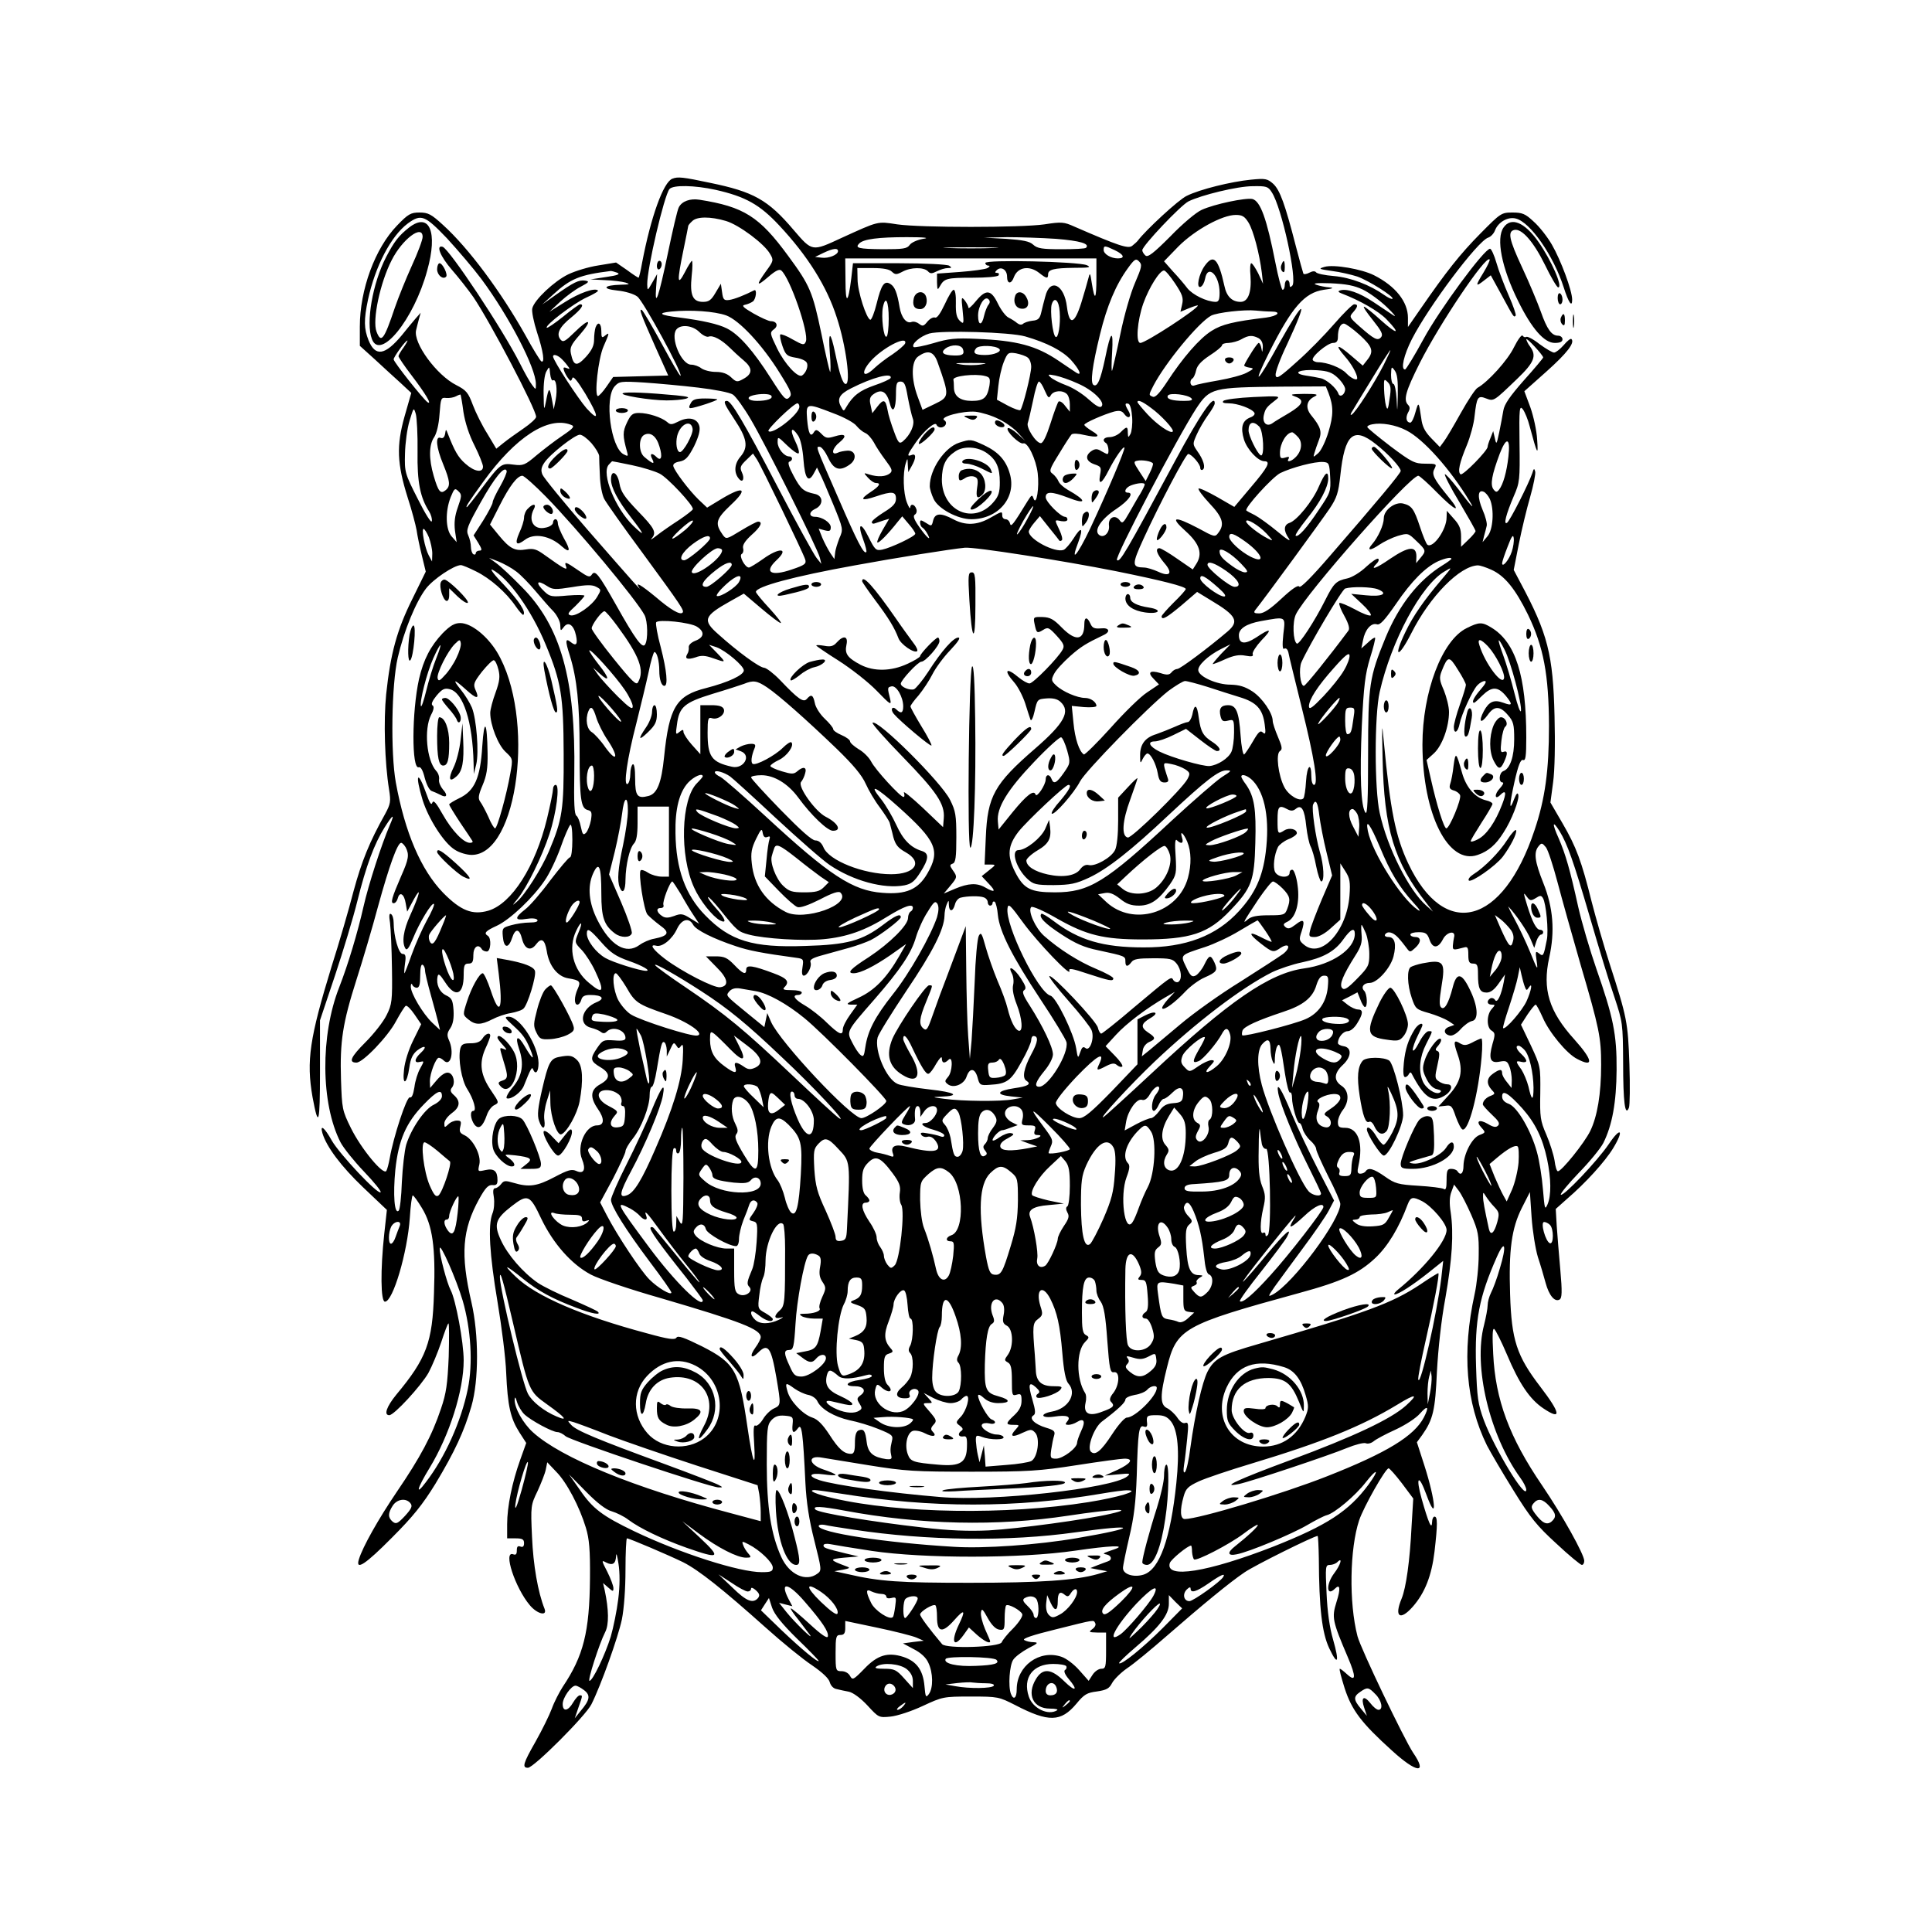 <?xml version="1.0" encoding="UTF-8" standalone="yes"?>
<svg version="1.0" xmlns="http://www.w3.org/2000/svg" width="600pt" height="600pt" viewBox="0 0 800 800" preserveAspectRatio="xMidYMid meet">
  <g transform="translate(0,800) scale(0.1,-0.1)" fill="#000000" stroke="none">
    <path d="M2784 7260 c-37 -14 -89 -158 -125 -347 -6 -35 -13 -63 -15 -63 -2 0
-24 14 -48 32 l-45 31 -73 -12 c-40 -6 -96 -23 -125 -37 -58 -28 -141 -106
-149 -141 -3 -12 6 -57 20 -100 26 -79 33 -129 17 -119 -5 4 -35 52 -66 109
-100 178 -234 359 -340 455 -49 45 -62 52 -98 52 -36 0 -47 -6 -93 -54 -91
-94 -154 -265 -154 -419 l0 -79 62 -56 c34 -32 82 -75 107 -98 l44 -41 -28
-98 c-34 -121 -31 -195 13 -335 17 -52 33 -113 37 -135 3 -22 13 -70 22 -106
l16 -66 -56 -114 c-63 -127 -90 -224 -108 -394 -11 -110 -6 -283 12 -394 8
-50 6 -60 -16 -101 -65 -116 -97 -195 -131 -320 -19 -74 -60 -215 -91 -312
-91 -297 -105 -391 -79 -540 25 -135 31 -113 31 105 l0 212 62 185 c34 102 76
241 93 310 36 145 70 236 112 303 36 57 44 60 22 10 -34 -79 -88 -245 -109
-338 -24 -106 -63 -237 -100 -332 -79 -200 -77 -483 5 -643 12 -23 55 -77 97
-121 42 -44 73 -82 69 -86 -11 -11 -170 158 -202 214 -30 54 -50 70 -39 31 17
-57 78 -138 168 -224 l99 -94 -11 -100 c-16 -147 -15 -280 3 -280 33 0 93 203
103 348 3 50 9 92 12 92 4 0 21 -24 38 -52 44 -72 57 -163 50 -353 -6 -203
-31 -270 -156 -420 -40 -49 -53 -85 -29 -85 20 0 131 121 162 175 15 28 39 85
53 127 14 43 27 78 30 78 3 0 3 -62 1 -138 -5 -113 -10 -151 -32 -215 -37
-111 -86 -202 -182 -343 -78 -115 -142 -229 -158 -281 -15 -49 28 -20 137 90
87 87 127 137 180 223 80 133 119 217 149 321 31 107 31 297 0 431 -46 199
-38 300 32 427 26 47 38 59 55 58 16 -2 21 3 21 20 0 38 -14 50 -50 42 -32 -7
-32 -7 -25 24 8 38 -26 103 -61 120 -20 9 -23 16 -18 36 5 21 3 25 -14 25 -11
0 -28 -7 -36 -16 -15 -14 -16 -14 -16 5 0 11 14 29 30 41 35 25 38 50 10 75
-15 13 -17 21 -9 31 16 19 7 58 -14 62 -12 3 -30 -9 -48 -30 l-28 -33 -1 28
c0 32 25 97 37 97 5 0 14 -5 20 -11 29 -29 45 34 22 84 -9 20 -8 30 6 50 11
17 15 41 13 74 -3 41 -7 50 -30 61 -28 13 -43 46 -36 79 3 14 10 8 31 -24 42
-66 77 -53 77 29 0 41 3 48 20 48 16 0 20 7 20 35 0 34 20 49 35 25 3 -6 13
-10 21 -10 16 0 20 55 4 65 -18 11 -10 20 38 42 55 26 150 116 198 188 19 27
48 88 65 135 16 47 35 89 40 94 5 6 9 -17 9 -62 0 -40 -4 -72 -10 -72 -5 0
-41 -43 -81 -95 -39 -53 -86 -107 -105 -121 -45 -35 -43 -47 5 -39 24 4 42 2
46 -4 4 -7 -7 -11 -32 -11 -21 0 -55 -5 -76 -11 -36 -10 -38 -12 -35 -46 4
-49 23 -53 38 -8 14 43 31 41 42 -4 11 -42 36 -51 58 -21 22 29 36 20 44 -28
9 -61 45 -106 89 -113 48 -8 53 -13 39 -44 -15 -33 -15 -65 -1 -65 6 0 13 9
16 20 4 15 14 20 37 20 50 0 63 -15 26 -30 -63 -26 -77 -93 -22 -106 15 -4 33
-11 40 -17 9 -7 16 -7 24 1 25 25 78 7 78 -26 0 -10 -12 -13 -47 -10 -44 3
-48 1 -70 -31 -31 -45 -29 -55 13 -80 42 -25 42 -47 -1 -71 -40 -22 -43 -53
-10 -101 29 -41 28 -69 -3 -69 -47 0 -85 -85 -62 -140 17 -42 8 -63 -23 -49
-20 9 -34 5 -91 -25 -72 -38 -105 -43 -169 -24 -34 10 -41 10 -52 -5 -7 -9
-18 -17 -24 -17 -9 0 -11 -11 -6 -38 3 -21 1 -51 -6 -67 -19 -49 -12 -169 21
-365 17 -102 34 -234 36 -295 6 -137 18 -188 54 -245 l29 -45 -25 -70 c-33
-92 -54 -193 -54 -266 l0 -59 35 0 c28 0 35 -4 35 -20 0 -13 -5 -18 -15 -14
-11 4 -15 0 -15 -16 0 -16 -4 -20 -15 -16 -43 16 8 -139 69 -211 30 -36 73
-47 61 -15 -28 70 -47 182 -52 298 -6 129 -5 132 23 190 15 33 31 73 34 89 l6
30 37 -39 c44 -44 97 -146 123 -232 14 -46 18 -92 17 -209 -2 -223 -27 -322
-113 -450 -14 -22 -35 -62 -45 -90 -10 -27 -40 -88 -67 -136 -52 -91 -57 -109
-32 -109 24 0 239 215 263 263 40 80 110 276 126 351 9 45 15 127 15 206 0 71
3 130 6 130 10 0 176 -71 233 -99 65 -33 162 -110 341 -270 69 -62 155 -132
193 -157 42 -29 69 -54 73 -70 4 -14 15 -26 28 -28 11 -3 35 -8 51 -11 18 -4
49 -27 77 -57 46 -50 47 -51 96 -46 28 3 86 22 133 44 82 38 85 39 199 39 113
0 116 -1 185 -36 137 -71 188 -70 252 6 32 39 44 46 85 51 40 6 51 12 63 35 8
15 36 43 62 61 26 17 99 77 163 133 147 128 262 223 323 264 40 28 288 151
303 151 2 0 4 -42 5 -92 1 -207 13 -309 43 -373 36 -76 43 -59 16 36 -14 47
-24 117 -27 192 -5 111 -5 117 14 117 10 0 24 5 31 12 23 23 13 -12 -13 -46
-35 -46 -33 -100 3 -64 21 21 24 0 6 -56 -20 -64 -17 -78 47 -228 35 -82 34
-105 -4 -70 -13 12 -26 22 -29 22 -4 0 6 -36 20 -81 30 -92 70 -144 196 -258
103 -94 149 -98 87 -8 -37 56 -217 431 -230 482 -36 139 -32 363 7 480 19 56
109 215 122 215 4 0 29 -28 55 -62 l47 -63 -7 -115 c-7 -144 -23 -255 -41
-299 -32 -76 -7 -94 46 -34 50 57 78 128 90 228 13 113 13 145 0 145 -5 0 -10
-10 -10 -22 -1 -36 -15 -4 -43 95 -26 93 -13 106 19 19 46 -126 40 -30 -8 120
l-31 96 22 30 c45 64 54 102 61 262 5 93 18 215 35 305 28 160 35 267 22 355
-6 37 -5 65 3 85 l11 30 19 -25 c11 -14 34 -59 52 -100 29 -67 32 -84 31 -165
0 -49 -8 -124 -17 -164 -53 -242 -36 -449 51 -626 14 -27 63 -111 109 -185 71
-115 98 -148 179 -222 52 -49 100 -88 105 -88 6 0 10 8 10 17 0 26 -90 188
-175 313 -135 198 -193 354 -202 544 -4 74 -3 107 4 103 6 -4 30 -52 53 -106
50 -119 94 -185 151 -223 76 -51 72 -21 -13 90 -98 128 -119 193 -125 382 -6
184 6 274 49 359 l33 65 7 -104 c4 -58 16 -132 26 -165 11 -33 25 -81 32 -107
14 -52 38 -81 58 -69 10 6 11 32 3 122 -6 63 -12 145 -15 184 l-4 69 46 41
c78 67 158 155 192 211 46 76 31 90 -18 17 -48 -71 -189 -219 -199 -210 -3 4
30 44 74 90 44 45 90 101 102 124 37 74 54 168 55 303 1 147 -14 219 -84 419
-26 75 -60 190 -75 256 -34 154 -52 217 -81 284 -28 62 -26 77 4 29 32 -53 56
-119 126 -358 36 -124 81 -272 101 -329 34 -103 35 -108 36 -270 0 -165 8
-227 24 -188 4 10 5 91 2 180 -6 174 -10 194 -82 417 -24 74 -57 189 -74 255
-42 169 -64 228 -121 326 l-50 86 11 83 c7 49 9 160 6 274 -6 257 -28 342
-141 553 l-28 53 21 107 c12 60 33 147 47 195 14 49 23 96 21 105 -4 15 -6 14
-12 -6 -14 -42 -93 -199 -105 -206 -15 -9 -4 35 28 110 25 57 26 68 24 220 -2
145 0 158 14 140 8 -11 21 -42 28 -70 32 -119 36 -126 31 -55 -2 37 -15 96
-28 133 l-25 67 92 82 c85 76 118 119 103 134 -3 4 -18 -8 -32 -25 -15 -17
-33 -31 -40 -31 -7 0 -34 16 -60 35 -25 20 -50 33 -55 30 -5 -3 -11 -1 -15 5
-4 6 -20 -16 -36 -48 -26 -54 -108 -144 -151 -168 -9 -5 -40 -52 -69 -104 -29
-52 -60 -105 -70 -118 l-17 -23 -36 37 c-26 27 -37 48 -41 83 -10 68 -11 70
-24 24 -6 -24 -16 -43 -21 -43 -16 0 -21 19 -10 41 9 15 9 24 1 32 -21 21 -11
56 48 174 83 164 272 445 289 429 3 -3 -9 -28 -26 -56 -34 -55 -33 -60 5 -30
l26 20 45 -82 c51 -94 50 -93 58 -85 3 3 -10 41 -29 84 -19 43 -42 104 -51
136 -9 31 -21 57 -26 57 -24 0 -210 -253 -275 -373 -38 -70 -73 -127 -77 -127
-19 0 -5 60 28 125 70 137 273 407 316 421 10 3 23 16 28 29 13 35 54 59 87
50 60 -15 156 -154 198 -285 20 -63 35 -85 35 -51 0 38 -47 164 -84 228 -19
33 -53 76 -76 96 -34 32 -47 37 -87 37 -46 0 -49 -2 -133 -87 -84 -85 -141
-157 -248 -312 l-52 -75 0 38 c0 66 -51 131 -140 176 -51 26 -167 46 -205 35
-27 -8 -25 -9 30 -17 33 -4 80 -15 105 -23 46 -16 154 -84 146 -92 -3 -3 -18
4 -35 16 -58 41 -138 72 -208 78 -37 3 -71 10 -74 16 -4 5 -14 5 -27 -2 -11
-6 -23 -8 -25 -4 -2 5 -16 55 -31 113 -45 175 -66 233 -94 259 -24 21 -32 23
-92 17 -82 -8 -212 -40 -266 -67 -33 -15 -171 -143 -203 -186 -3 -4 -14 -14
-23 -21 -17 -13 -56 0 -240 80 -42 19 -53 20 -123 9 -98 -14 -512 -14 -610 0
-83 13 -76 14 -230 -56 -123 -57 -121 -58 -199 33 -106 125 -166 158 -346 195
-113 24 -133 26 -156 17z m179 -46 c124 -28 183 -61 264 -148 117 -125 197
-252 238 -381 38 -115 59 -275 37 -275 -12 0 -25 38 -43 125 -20 96 -30 98
-23 5 4 -47 4 -83 1 -80 -2 3 -19 74 -36 159 -36 172 -47 199 -137 321 -120
164 -184 204 -368 233 -38 6 -72 -6 -85 -31 -6 -10 -26 -97 -46 -193 -37 -178
-55 -231 -48 -137 l4 53 -20 -35 c-20 -35 -20 -35 -21 -8 -1 65 70 368 92 395
15 18 104 16 191 -3z m2303 -10 c41 -61 107 -365 85 -387 -8 -8 -11 -7 -11 6
0 9 -4 17 -10 17 -5 0 -10 -9 -10 -20 0 -11 -4 -20 -9 -20 -4 0 -18 51 -30
113 -36 183 -62 254 -95 263 -28 6 -158 -21 -210 -45 -23 -10 -81 -59 -130
-110 -69 -69 -93 -88 -103 -79 -7 6 -13 16 -13 22 0 18 158 185 191 202 52 26
203 63 266 63 57 1 64 -1 79 -25z m-96 -126 c20 -33 45 -127 55 -208 l5 -45
-20 43 c-12 23 -24 42 -29 42 -4 0 -6 -24 -3 -52 5 -69 -10 -108 -41 -108 -35
0 -58 22 -67 66 -25 113 -45 134 -81 84 -25 -34 -37 -94 -18 -88 8 3 16 18 19
34 11 62 60 15 60 -58 0 -30 -4 -38 -17 -38 -37 1 -94 29 -116 56 -12 16 -39
48 -60 70 l-37 42 60 62 c68 68 181 130 237 130 27 0 37 -6 53 -32z m-3319
-65 c45 -49 109 -124 142 -168 115 -155 226 -369 226 -435 0 -25 0 -25 -15 -5
-9 11 -32 52 -51 90 -74 146 -292 473 -320 483 -30 9 -9 -41 38 -95 28 -32 68
-83 89 -113 71 -105 260 -465 260 -496 0 -7 -24 -29 -52 -48 -29 -20 -66 -46
-83 -60 l-30 -24 -37 62 c-21 33 -48 87 -60 119 -19 51 -27 61 -68 82 -82 41
-180 175 -167 228 3 12 8 33 12 47 l7 25 -22 -25 c-12 -14 -37 -44 -56 -68
-70 -84 -110 -90 -138 -21 -19 48 -20 84 -2 169 30 138 95 263 165 315 55 40
70 34 162 -62z m1155 72 c54 -16 160 -95 183 -137 15 -25 14 -29 -17 -71 -43
-60 -40 -66 10 -23 29 25 45 33 53 26 36 -30 115 -258 102 -294 -7 -16 -11
-16 -54 8 -25 15 -49 24 -52 21 -3 -3 1 -25 9 -48 13 -37 19 -42 54 -48 21 -3
42 -12 46 -20 9 -13 -2 -43 -19 -54 -18 -10 -71 47 -103 112 -30 62 -31 66
-14 79 20 14 13 34 -12 34 -9 0 -42 15 -72 32 -43 25 -51 33 -35 36 11 2 26 9
33 14 13 11 17 52 5 46 -39 -20 -82 -37 -103 -40 -22 -3 -26 1 -30 32 l-5 35
-22 -37 c-18 -31 -28 -38 -52 -38 -43 0 -55 28 -47 107 4 34 4 63 1 63 -2 0
-16 -21 -29 -47 -32 -61 -33 -39 -6 92 11 53 20 99 20 100 0 2 7 11 16 19 19
20 76 20 140 1z m816 -74 c-23 -4 -48 -15 -55 -25 -11 -16 -28 -18 -111 -18
-102 1 -117 5 -98 24 18 18 79 26 197 26 75 0 97 -3 67 -7z m551 0 c99 -8 141
-20 124 -37 -3 -4 -49 -6 -102 -6 -79 0 -100 3 -117 19 -15 14 -42 19 -111 24
l-92 5 95 2 c52 0 144 -3 203 -7z m-260 -38 c-51 -2 -135 -2 -185 0 -51 1 -10
3 92 3 102 0 143 -2 93 -3z m503 -9 c38 -18 44 -34 13 -34 -29 0 -59 18 -59
35 0 19 4 19 46 -1z m-1146 -4 c0 -15 -39 -31 -68 -27 l-27 3 35 17 c40 19 60
21 60 7z m1070 -112 c0 -89 -7 -97 -19 -21 -7 46 -8 46 -15 18 -4 -16 -17 -61
-29 -100 -28 -88 -49 -94 -59 -16 -11 94 -71 122 -90 42 -5 -17 -12 -46 -16
-63 -6 -27 -13 -34 -37 -36 -17 -2 -34 -8 -39 -13 -6 -5 -15 -4 -24 3 -8 7
-24 17 -36 23 -11 5 -31 31 -44 58 -28 58 -49 61 -91 10 -17 -21 -31 -33 -31
-27 0 6 -7 19 -15 30 -14 17 -15 14 -9 -41 6 -57 5 -59 -12 -43 -13 13 -17 31
-16 73 1 32 -3 55 -9 55 -6 0 -22 -27 -37 -60 -18 -38 -32 -58 -40 -55 -8 3
-22 -5 -32 -17 -15 -19 -20 -20 -34 -9 -9 7 -22 11 -31 8 -21 -9 -43 18 -50
61 -10 60 -20 85 -38 96 -25 16 -38 -3 -57 -81 -9 -37 -21 -67 -26 -67 -16 3
-53 117 -53 167 l-1 47 64 0 c44 0 69 -5 79 -15 14 -13 19 -13 44 0 35 19 88
19 105 2 10 -11 16 -11 38 0 14 7 34 13 45 13 17 0 17 2 5 10 -8 5 -100 10
-207 10 l-191 0 -7 -62 c-13 -106 -24 -111 -24 -10 l-1 92 520 0 520 0 0 -82z
m160 -19 c-18 -41 -45 -134 -61 -213 -16 -78 -32 -145 -34 -151 -3 -5 -3 28 0
75 6 101 -6 91 -29 -24 -19 -89 -32 -120 -48 -110 -14 9 -6 75 27 210 29 118
65 204 115 273 28 39 34 42 47 28 13 -13 11 -23 -17 -88z m-2145 42 c15 -6 4
-11 -45 -18 l-65 -10 60 -3 c33 -1 71 -6 85 -10 21 -7 18 -8 -20 -9 -71 -2
-80 -17 -14 -24 32 -3 69 -14 83 -25 24 -17 188 -318 179 -328 -3 -2 -37 57
-77 131 -41 75 -78 138 -83 141 -14 9 -4 -18 56 -153 l53 -118 -114 -3 -114
-3 -27 -39 c-15 -22 -31 -39 -36 -40 -16 0 1 155 23 205 25 57 26 61 6 45 -13
-11 -15 -8 -15 19 0 33 -14 42 -24 15 -3 -9 -6 -31 -6 -50 0 -25 -9 -44 -34
-72 -38 -41 -51 -38 -62 14 -5 25 1 37 36 77 56 64 42 73 -19 13 -41 -40 -49
-45 -60 -32 -19 23 -5 52 45 92 41 34 55 54 36 54 -4 0 -36 -23 -70 -51 -35
-28 -66 -49 -68 -46 -9 9 110 100 164 125 29 13 51 26 48 29 -12 13 -78 -10
-137 -48 l-64 -40 45 42 c25 23 63 51 85 62 34 18 37 22 18 25 -26 4 -48 -7
-123 -60 l-55 -39 45 41 c73 67 111 82 240 98 3 0 14 -3 25 -7z m2311 -45 c30
-45 35 -60 29 -86 l-7 -31 36 15 c20 8 36 13 36 11 0 -14 -216 -155 -238 -155
-20 0 -13 91 12 163 24 67 68 137 86 137 6 0 26 -24 46 -54z m777 -25 c27 -13
72 -46 100 -73 29 -28 41 -43 27 -34 -14 9 -51 34 -84 56 -57 38 -111 57 -138
47 -9 -3 -6 -7 7 -12 76 -29 153 -73 186 -107 61 -63 46 -66 -23 -4 -34 31
-65 56 -70 56 -5 0 12 -25 37 -56 35 -44 43 -59 34 -70 -14 -17 -29 -9 -89 44
-43 38 -44 40 -27 59 20 23 22 33 4 33 -6 0 -44 -37 -82 -81 -39 -45 -108
-116 -155 -157 -72 -65 -85 -73 -88 -56 -2 12 19 69 47 127 91 196 75 197 -34
2 -89 -162 -114 -183 -39 -33 94 187 146 246 225 258 38 5 45 8 24 10 -16 1
-41 6 -55 11 -17 6 3 8 60 6 65 -3 97 -9 133 -26z m-1550 -63 c-6 -7 -14 -28
-18 -45 -9 -43 -25 -42 -25 0 0 40 27 84 43 68 7 -7 7 -14 0 -23z m-413 -58
c0 -38 -4 -71 -9 -74 -12 -8 -23 83 -15 122 11 52 24 25 24 -48z m708 29 c4
-53 -6 -112 -17 -104 -12 7 -24 110 -16 135 11 34 30 17 33 -31z m-1381 -15
c54 -20 149 -121 222 -239 48 -77 52 -88 39 -101 -14 -14 -22 -5 -77 81 -72
113 -131 180 -181 205 -35 18 -102 33 -195 45 -84 10 -96 19 -35 25 81 8 179
1 227 -16z m2256 16 c45 0 30 -18 -20 -25 -134 -16 -184 -28 -226 -55 -50 -31
-120 -112 -185 -212 -29 -44 -48 -65 -58 -61 -18 7 -18 7 2 46 49 94 186 261
239 290 25 13 138 26 185 21 19 -2 47 -4 63 -4z m366 -96 c55 -50 61 -69 32
-105 l-18 -23 -49 42 c-57 49 -69 47 -25 -4 27 -30 51 -73 51 -90 0 -12 -25
-1 -45 20 -21 23 -79 46 -117 46 -9 0 -19 4 -22 9 -8 13 61 71 84 71 14 0 20
7 20 24 0 34 10 56 25 56 7 0 36 -21 64 -46z m-2733 11 c13 -13 31 -22 38 -19
18 7 53 -12 87 -45 14 -14 40 -38 58 -53 38 -32 38 -56 -1 -77 -25 -14 -29
-14 -51 7 -16 15 -36 22 -63 22 -22 0 -49 7 -60 15 -10 8 -29 15 -42 15 -41 0
-88 113 -61 146 18 22 67 17 95 -11z m1349 -18 c90 -26 154 -59 190 -98 34
-38 47 -67 23 -53 -7 5 -40 26 -73 49 -94 64 -174 85 -342 92 -86 4 -115 1
-178 -18 -41 -12 -78 -19 -82 -16 -11 12 28 45 65 56 52 14 334 6 397 -12z
m966 -7 c12 -7 19 -20 18 -38 -2 -23 -2 -24 -6 -4 -2 12 -7 22 -11 22 -6 0
-47 -64 -60 -92 -2 -3 7 -8 20 -10 22 -3 21 -5 -9 -21 -18 -10 -71 -24 -117
-32 -46 -8 -91 -17 -100 -21 -17 -7 -24 20 -7 30 4 3 11 18 14 33 4 19 21 38
56 61 28 18 51 37 51 42 0 6 12 10 28 10 15 1 38 7 52 15 30 17 45 18 71 5z
m1179 -80 c0 -3 -36 -46 -80 -95 -58 -66 -81 -99 -85 -125 -3 -19 -11 -60 -17
-90 -11 -51 -12 -53 -18 -25 l-7 30 -11 -28 c-7 -16 -12 -32 -12 -37 0 -16
-102 -120 -112 -114 -13 9 -5 47 26 121 14 34 29 88 32 121 9 78 13 86 48 72
32 -12 31 -12 128 81 72 69 82 96 53 135 -8 10 -14 24 -15 29 0 10 69 -65 70
-75z m-4719 41 c-12 -16 -21 -32 -21 -36 0 -4 24 -40 54 -79 58 -76 86 -123
67 -112 -17 11 -141 167 -141 178 0 10 49 78 57 78 2 0 -5 -13 -16 -29z m2077
17 c-3 -7 -26 -27 -52 -45 -27 -17 -60 -43 -75 -57 -53 -51 -59 -14 -6 39 54
53 143 96 133 63z m239 -23 c8 -22 -1 -28 -37 -27 -44 1 -57 12 -35 29 25 18
64 17 72 -2z m151 0 c11 -11 -22 -25 -59 -25 -42 0 -53 8 -37 28 12 14 81 12
96 -3z m1591 -67 c-37 -73 -115 -195 -132 -205 -7 -4 -5 4 4 17 8 14 46 76 84
138 37 61 70 112 72 112 2 0 -11 -28 -28 -62z m-1846 10 c49 -138 49 -141 -13
-171 l-50 -24 -20 54 c-28 75 -27 147 2 167 41 29 65 21 81 -26z m373 21 c8
-6 14 -23 14 -38 0 -29 -35 -169 -45 -179 -3 -3 -26 5 -51 18 l-46 25 6 57 c3
31 13 75 22 98 16 40 19 42 51 37 19 -4 41 -11 49 -18z m-1935 -1 c8 -7 21
-21 28 -31 12 -15 12 -17 -3 -11 -13 5 -15 2 -10 -12 4 -11 12 -25 18 -32 8
-12 11 -11 16 2 3 11 20 -9 53 -63 57 -96 60 -121 6 -62 -35 40 -139 199 -139
215 0 10 15 7 31 -6z m1742 -27 c-24 -4 -62 -4 -85 0 -33 5 -24 6 42 6 66 0
75 -1 43 -6z m-1773 -66 c13 8 19 -37 11 -80 l-8 -40 -8 43 c-9 51 -13 49 -24
-9 -8 -42 -9 -40 -10 29 -1 42 4 83 12 95 12 21 12 21 15 -11 2 -18 7 -30 12
-27z m3498 -59 c-2 -77 -2 -78 -5 -18 -2 34 -8 62 -13 62 -6 0 -10 17 -10 38
1 35 2 36 15 18 11 -14 14 -43 13 -100z m-248 69 c17 -16 30 -37 30 -46 0 -23
-22 -37 -28 -19 -8 23 -49 59 -74 64 -12 3 -41 8 -62 11 -60 10 -24 27 47 22
46 -3 63 -9 87 -32z m-1852 0 c-2 -5 -32 -19 -68 -31 -60 -21 -88 -42 -116
-90 -10 -18 -11 -18 -22 3 -17 31 -6 51 42 75 88 45 171 67 164 43z m391 8
c20 -5 22 -10 18 -40 -9 -50 -23 -63 -73 -63 -48 0 -74 19 -74 56 0 13 -1 27
-2 31 -6 16 90 27 131 16z m384 -31 c63 -27 115 -78 98 -95 -7 -7 -24 3 -54
30 -24 22 -65 48 -93 58 -27 10 -56 25 -64 33 -13 12 -11 13 20 7 19 -4 61
-18 93 -33z m1291 -63 c-6 -45 -9 -50 -15 -29 -4 14 -7 45 -8 70 -1 41 0 43
15 28 13 -13 15 -26 8 -69z m-2863 46 c68 -8 131 -20 144 -29 12 -8 46 -55 74
-103 62 -105 278 -537 286 -573 l6 -25 -20 25 c-11 14 -84 146 -161 294 -140
268 -192 356 -210 356 -17 0 -11 -13 30 -75 54 -81 60 -116 26 -156 -26 -30
-28 -68 -5 -93 15 -17 23 3 11 28 -9 20 -7 27 18 51 l28 27 16 -24 c19 -29
191 -386 200 -414 6 -18 -1 -24 -55 -42 -87 -30 -117 -12 -64 38 55 51 13 55
-56 5 -27 -19 -53 -35 -58 -35 -16 0 -42 48 -30 56 6 3 9 14 6 24 -3 13 8 30
34 54 39 34 49 56 28 56 -6 0 -38 -17 -71 -37 -59 -36 -61 -37 -75 -18 -34 48
-29 65 33 124 73 68 55 81 -37 26 l-61 -37 -35 33 c-40 39 -100 118 -105 139
-2 9 8 16 27 19 24 5 35 17 59 63 19 40 26 65 22 83 -8 33 -45 41 -86 20 -28
-14 -34 -15 -48 -2 -23 19 -78 37 -116 37 -26 0 -34 -6 -50 -40 -18 -38 -18
-54 0 -119 6 -21 5 -22 -14 -12 -53 28 -80 233 -37 281 19 21 25 22 123 16 57
-4 157 -13 223 -21z m868 -40 c7 -36 16 -76 21 -89 9 -24 -10 -67 -42 -94 -14
-11 -19 -6 -36 41 -11 29 -24 70 -27 90 -8 44 -17 46 -43 12 l-20 -26 -7 33
c-6 24 -3 35 11 45 34 25 56 12 69 -39 11 -44 25 -22 25 38 0 46 3 54 19 54
16 0 21 -12 30 -65z m567 28 c14 -31 17 -34 25 -20 11 20 49 23 67 5 7 -7 12
-26 12 -42 l0 -31 -20 25 c-10 14 -22 21 -27 17 -4 -5 -19 -45 -33 -90 -17
-53 -31 -82 -40 -82 -20 0 -62 65 -54 84 3 9 13 51 22 94 8 42 19 77 24 77 5
0 16 -17 24 -37z m1175 -10 c21 -55 21 -92 0 -161 -11 -37 -30 -77 -42 -88
-22 -19 -22 -19 -16 1 3 11 11 34 18 52 14 35 8 55 -32 104 -25 31 -19 61 14
77 18 9 10 11 -43 11 -55 -1 -61 -2 -37 -11 40 -14 33 -33 -25 -68 -29 -17
-61 -36 -70 -43 -24 -16 -43 4 -34 37 6 25 12 32 51 62 18 14 10 15 -94 10
-63 -3 -119 -10 -125 -16 -7 -7 1 -10 22 -10 36 0 96 -22 106 -39 4 -6 -3 -15
-18 -20 -32 -13 -40 -41 -25 -91 13 -41 58 -90 85 -90 27 0 14 -25 -56 -107
l-69 -82 -71 41 c-39 22 -73 38 -77 35 -3 -4 17 -31 45 -61 55 -58 64 -87 37
-122 -14 -19 -16 -18 -84 19 -99 52 -119 48 -52 -12 59 -53 72 -94 44 -137
l-14 -22 -64 44 c-34 24 -68 44 -74 44 -19 0 -11 -24 19 -60 38 -43 26 -61
-25 -37 -20 9 -46 17 -58 17 -51 1 -51 12 -1 121 66 144 174 349 184 349 14 0
50 -42 50 -57 0 -8 5 -11 10 -8 13 8 4 41 -23 78 -19 28 -19 29 -1 69 10 23
31 58 46 79 16 22 28 43 28 49 0 42 -60 -45 -165 -240 -206 -383 -228 -420
-240 -409 -10 11 249 505 328 627 57 86 66 88 355 91 l182 1 11 -27z m-3582
-79 c7 -44 23 -94 46 -139 19 -38 35 -78 35 -87 0 -27 -35 -22 -73 12 -30 26
-45 53 -73 125 -7 19 -8 19 -11 -2 -3 -14 -9 -20 -19 -16 -22 8 -18 -39 11
-109 29 -71 31 -91 10 -108 -21 -17 -30 -6 -49 59 -21 71 -20 130 2 161 10 16
19 51 22 95 5 66 6 70 28 67 13 -1 31 2 40 7 9 5 18 8 19 7 1 -1 7 -33 12 -72z
m1275 67 c8 -12 -18 -21 -60 -21 -36 0 -47 15 -16 23 31 8 71 7 76 -2z m1739
-10 c8 -8 -1 -11 -30 -11 -50 0 -75 8 -67 22 8 13 82 4 97 -11z m-167 -40 c42
-30 98 -91 90 -98 -9 -10 -64 28 -104 71 -23 25 -42 48 -42 51 0 11 19 4 56
-24z m-1456 5 c0 -31 -112 -118 -128 -101 -7 7 105 115 120 115 4 0 8 -6 8
-14z m1378 -44 c2 -29 -2 -60 -7 -69 -9 -16 -10 -16 -11 5 0 27 -4 28 -30 2
-11 -11 -31 -20 -45 -20 -25 0 -33 -14 -15 -25 10 -6 14 -45 5 -45 -3 0 -14 6
-25 12 -15 10 -25 10 -38 2 -30 -19 -27 -43 8 -56 30 -10 31 -13 25 -45 -8
-45 8 -36 36 20 26 51 60 100 65 94 5 -5 -70 -182 -142 -336 -53 -111 -84
-147 -49 -56 22 60 13 68 -20 15 -14 -22 -33 -44 -41 -47 -36 -13 -144 44
-144 76 0 5 10 22 23 37 l23 27 39 -49 c22 -27 41 -51 42 -53 2 -2 6 -1 10 2
4 4 -1 23 -10 42 -21 45 -22 43 8 37 15 -2 25 0 25 7 0 6 -4 11 -10 11 -18 0
-80 62 -80 81 0 25 25 24 91 -1 81 -32 80 -13 0 32 -17 10 -34 25 -38 35 -4
10 -15 24 -24 31 -16 11 -14 18 27 84 24 40 47 75 51 79 5 5 28 4 52 -2 59
-13 72 -7 33 16 -18 11 -32 22 -32 26 0 8 83 44 124 55 22 5 32 3 42 -11 18
-24 32 -10 16 15 -15 25 -15 33 1 28 7 -3 13 -26 15 -56z m-1238 17 c44 -16
88 -40 97 -53 10 -12 26 -25 36 -29 10 -4 25 -21 35 -38 9 -18 31 -51 49 -75
27 -36 30 -44 18 -54 -17 -14 -49 -16 -85 -5 -25 8 -25 8 -6 -13 11 -12 25
-22 33 -22 23 0 14 -14 -23 -38 -47 -31 -37 -38 22 -18 68 23 84 21 84 -9 0
-19 -11 -32 -50 -56 -27 -17 -50 -35 -50 -41 0 -6 6 -8 13 -5 6 2 23 8 36 12
l23 7 -27 -46 c-15 -26 -25 -49 -22 -52 5 -5 43 33 84 85 l19 23 27 -32 c15
-17 27 -35 27 -40 0 -11 -100 -58 -137 -66 -26 -5 -30 -1 -57 53 -32 65 -47
56 -21 -13 9 -25 15 -48 12 -50 -10 -10 -37 42 -115 222 -98 224 -94 214 -78
214 8 0 23 -20 35 -45 23 -50 48 -58 89 -29 32 22 26 59 -8 58 -14 -1 -33 -4
-42 -9 -29 -12 -22 20 9 44 33 27 23 38 -21 24 -30 -9 -37 -8 -55 11 -18 18
-23 19 -31 6 -14 -23 -23 -5 -28 55 -5 67 -3 67 108 24z m-1721 -159 c-2 -127
11 -190 48 -248 8 -13 13 -31 11 -40 -2 -10 -27 30 -58 92 -54 106 -55 111
-53 188 1 43 9 104 19 136 17 56 17 57 26 27 4 -16 8 -86 7 -155z m2406 135
c28 -13 64 -39 80 -57 l30 -33 -32 29 c-18 16 -36 26 -40 23 -10 -11 49 -68
64 -63 18 7 53 -65 60 -124 7 -58 -5 -136 -17 -105 -6 18 -8 17 -25 -10 -60
-98 -69 -110 -73 -92 -2 9 -10 17 -18 17 -8 0 -14 7 -14 15 0 19 0 19 -51 -10
-53 -30 -102 -32 -152 -5 -51 27 -75 26 -83 -5 -6 -25 -7 -25 -30 -10 -21 13
-24 13 -24 1 0 -8 4 -18 10 -21 5 -3 15 -15 21 -27 18 -33 -5 -13 -36 32 -21
30 -25 44 -17 49 7 4 10 15 6 24 -7 20 -24 23 -25 5 0 -7 -7 3 -14 22 -15 39
-17 121 -5 160 8 25 8 25 9 -5 l2 -30 14 25 c19 33 19 54 0 46 -21 -8 -19 0
15 49 34 50 83 92 88 76 2 -6 10 -11 17 -11 20 0 30 21 15 30 -22 14 79 40
130 35 25 -3 68 -16 95 -30z m-1771 -24 c17 -6 12 -13 -35 -45 -30 -20 -78
-57 -107 -81 -48 -41 -56 -44 -95 -39 -51 7 -55 4 -132 -98 -32 -43 -60 -78
-62 -78 -6 0 5 18 68 105 133 185 269 273 363 236z m504 -17 c3 -22 -39 -98
-53 -96 -13 2 -18 37 -11 67 13 50 58 70 64 29z m2346 10 c18 -18 23 -130 6
-119 -15 9 -50 81 -50 103 0 34 19 41 44 16z m609 -16 c70 -35 182 -160 262
-293 26 -41 7 -22 -49 53 -27 35 -51 61 -53 58 -3 -3 24 -56 61 -117 36 -61
66 -114 66 -118 0 -4 -13 -20 -30 -36 l-30 -29 0 42 c0 32 -7 49 -30 74 l-29
33 -1 -28 c0 -49 -55 -128 -79 -113 -5 3 -19 37 -31 74 -25 75 -34 88 -70 97
-34 8 -80 -27 -80 -61 0 -27 -23 -78 -48 -107 -24 -27 -9 -29 29 -3 19 13 54
30 77 37 42 12 43 12 77 -21 41 -39 41 -41 17 -70 l-18 -22 1 28 c0 45 -32 42
-109 -10 -59 -41 -86 -50 -54 -18 6 6 9 15 5 18 -4 4 -26 -11 -50 -33 -24 -23
-59 -44 -78 -48 -46 -10 -56 -19 -91 -89 -44 -88 -109 -187 -118 -181 -16 10
-19 90 -4 121 41 86 472 574 507 574 5 0 41 -32 79 -71 75 -76 103 -86 46 -17
-62 76 -71 94 -58 117 10 20 8 21 -38 21 -44 0 -56 6 -143 71 -52 40 -95 75
-97 80 -2 4 7 10 20 12 38 8 97 -2 141 -25z m-2518 -22 c10 -14 19 -57 22
-100 6 -80 21 -98 44 -54 l12 22 12 -25 c7 -13 32 -71 55 -127 42 -102 42
-104 26 -140 -8 -21 -17 -48 -18 -62 l-3 -25 -17 25 c-9 14 -24 42 -33 63
l-15 38 25 -7 c20 -5 25 -3 25 13 0 19 -36 43 -65 43 -26 0 -26 20 -1 32 37
16 36 56 -1 63 -46 10 -57 19 -87 75 -19 35 -25 55 -18 58 16 5 15 22 0 22
-21 0 -48 33 -48 59 0 25 1 24 40 -14 22 -21 43 -36 47 -32 4 4 -3 28 -15 52
-23 48 -14 62 13 21z m-574 -46 c13 -42 7 -62 -13 -42 -19 19 -30 14 -17 -9
12 -24 1 -20 -33 9 -24 20 -24 78 -1 91 26 14 51 -4 64 -49z m2644 40 c20 -22
15 -59 -11 -84 -18 -18 -39 -22 -28 -5 4 8 0 9 -15 4 -18 -5 -21 -2 -21 20 0
39 27 84 51 85 3 0 14 -9 24 -20z m-2926 -25 c17 -20 31 -43 32 -53 0 -9 1
-46 3 -82 1 -36 9 -79 18 -96 9 -17 79 -116 156 -220 164 -224 177 -243 168
-251 -10 -10 -48 11 -112 66 -61 50 -85 64 -68 38 14 -20 -18 16 -211 237 -99
114 -184 218 -189 231 -7 17 -5 30 8 49 22 34 126 116 147 116 10 0 31 -16 48
-35z m3248 -4 c51 -40 103 -96 103 -111 0 -10 -98 -127 -294 -353 -75 -87
-122 -134 -126 -126 -5 8 -30 -9 -74 -50 -46 -43 -73 -61 -92 -61 -20 0 -24 3
-17 13 39 48 279 377 308 420 31 46 37 67 45 138 18 172 54 204 147 130z m549
-52 c-7 -63 -22 -116 -39 -137 -9 -11 -13 -11 -23 2 -14 19 -7 59 26 147 28
73 45 67 36 -12z m-1472 -28 c2 -3 -4 -21 -13 -39 l-17 -34 -27 41 c-23 35
-24 40 -9 43 21 5 61 -2 66 -11z m-2158 -7 c44 -9 95 -25 115 -35 33 -16 140
-131 138 -147 0 -4 -26 -24 -57 -45 -31 -20 -73 -49 -92 -64 -19 -15 -29 -21
-22 -13 22 25 13 42 -57 114 -55 58 -70 79 -76 114 -8 47 -35 60 -35 17 0 -34
28 -87 84 -159 56 -72 59 -82 7 -32 -74 73 -131 214 -101 251 7 8 14 15 15 15
2 0 38 -7 81 -16z m2892 -50 c3 -59 1 -64 -47 -135 -50 -76 -87 -116 -96 -107
-3 3 18 34 46 69 56 69 88 131 89 167 0 37 -14 25 -39 -33 -26 -61 -91 -140
-121 -150 -25 -8 -26 -33 -3 -65 10 -15 -9 -3 -46 28 -35 29 -78 60 -95 69
-17 8 -33 17 -35 19 -10 9 106 137 140 155 47 23 144 49 179 46 23 -2 25 -6
28 -63z m-3437 -38 c-17 -29 -31 -59 -31 -66 0 -7 -18 -41 -39 -75 l-40 -62
20 -32 c15 -25 16 -31 4 -31 -8 0 -15 -5 -15 -11 0 -5 -4 -7 -10 -4 -5 3 -10
17 -10 30 0 13 -5 35 -11 48 -10 22 -4 38 51 136 58 104 100 155 108 131 2 -5
-10 -34 -27 -64z m190 -43 c129 -132 374 -426 408 -490 13 -25 15 -102 2 -122
-11 -18 -41 23 -120 164 -73 129 -87 147 -101 125 -8 -12 -16 -9 -55 18 -52
36 -60 39 -51 16 7 -18 -8 -10 -89 48 -33 24 -46 28 -76 23 -47 -8 -68 3 -114
59 l-36 44 40 79 c41 81 73 123 94 123 7 0 51 -39 98 -87z m2479 51 c0 -4 -8
-21 -18 -38 -11 -17 -31 -53 -46 -79 -25 -44 -29 -47 -40 -31 -19 25 -48 11
-44 -22 4 -31 -24 -56 -43 -37 -19 19 12 65 74 106 51 34 74 67 47 67 -19 0
-10 21 13 30 26 10 57 13 57 4z m-2844 -94 c-13 -36 -16 -64 -12 -98 l7 -47
-21 24 c-25 29 -27 103 -4 162 15 37 18 39 32 25 15 -14 14 -20 -2 -66z m4273
34 c19 -43 14 -128 -10 -155 l-20 -24 6 25 c4 14 9 33 11 42 3 9 -5 40 -17 67
-22 52 -20 85 4 75 8 -3 19 -16 26 -30z m-1915 -83 c-15 -28 -33 -56 -41 -63
-7 -6 4 19 24 55 44 76 58 83 17 8z m-1414 -43 c-59 -49 -78 -52 -26 -3 27 25
51 43 55 39 3 -3 -10 -19 -29 -36z m2405 -18 c28 -31 29 -32 5 -20 -38 19 -90
60 -90 71 0 15 52 -16 85 -51z m-3469 -15 c7 -19 14 -49 14 -67 l-1 -33 -14
26 c-16 30 -31 109 -21 109 4 0 14 -16 22 -35z m3384 -20 c69 -51 82 -92 18
-60 -41 21 -88 64 -88 82 0 21 19 15 70 -22z m1100 -39 c-11 -34 -40 -69 -40
-48 0 6 10 36 23 69 16 43 23 52 25 35 2 -12 -2 -38 -8 -56z m-3320 55 c0 -14
-91 -91 -107 -91 -26 0 -9 34 35 67 43 32 72 42 72 24z m1680 -136 c193 -39
290 -64 290 -74 0 -4 -22 -29 -50 -56 -27 -27 -50 -53 -50 -57 0 -18 22 -5 83
46 l64 55 59 -36 c104 -62 116 -86 67 -128 -80 -68 -196 -155 -208 -155 -7 0
-18 -6 -24 -14 -9 -11 -19 -12 -46 -3 -44 13 -55 3 -27 -25 l21 -22 -49 -33
c-28 -18 -96 -85 -152 -148 -56 -62 -106 -111 -110 -109 -19 12 -37 65 -43
131 l-7 70 51 -5 c28 -2 51 0 51 5 0 16 -24 33 -47 33 -32 0 -93 26 -120 52
-20 19 -21 23 -8 48 8 16 38 48 66 73 45 40 67 53 138 87 31 14 24 32 -10 28
-27 -2 -36 1 -44 20 -13 29 -25 28 -25 -2 0 -68 -35 -74 -94 -14 -33 34 -48
42 -79 43 -38 1 -39 0 -33 -29 8 -38 10 -40 36 -24 19 12 24 10 56 -25 28 -31
33 -41 24 -57 -18 -34 -122 -140 -137 -140 -8 0 -28 11 -45 25 -52 44 -64 31
-19 -20 16 -18 36 -57 46 -87 9 -29 19 -60 22 -68 3 -8 11 7 17 35 11 49 12
50 49 53 26 2 45 -2 58 -14 43 -39 17 -88 -104 -193 -170 -147 -198 -198 -205
-368 l-5 -113 24 0 c24 0 23 -1 -6 -24 l-30 -24 29 -31 c32 -33 26 -39 -14
-16 -35 20 -70 18 -125 -5 l-47 -20 26 31 c30 36 31 38 11 66 -13 19 -13 22 0
27 12 4 15 27 15 109 0 91 -3 109 -26 155 -36 73 -302 337 -321 319 -3 -4 53
-67 125 -141 140 -144 175 -195 170 -254 l-3 -37 -84 80 c-47 44 -82 72 -78
63 3 -10 3 -18 -2 -18 -13 0 -117 113 -134 147 -9 17 -32 40 -52 51 -19 12
-35 26 -35 32 0 6 -16 18 -35 26 -19 8 -35 19 -35 25 0 6 -16 25 -35 43 -19
18 -38 47 -41 65 -7 34 -15 38 -33 17 -14 -16 -35 -2 -111 78 -26 27 -56 50
-66 51 -20 1 -110 67 -190 139 -66 58 -60 75 49 136 l57 32 72 -61 c40 -34 76
-61 81 -61 5 0 -16 27 -47 61 -31 33 -56 64 -56 68 0 22 155 64 410 110 168
31 401 68 455 73 40 4 409 -54 625 -97z m-1630 86 c0 -32 -112 -113 -125 -91
-9 14 84 100 107 100 10 0 18 -4 18 -9z m2149 -55 c28 -29 31 -36 16 -36 -10
0 -34 12 -54 27 -41 30 -51 42 -51 61 0 19 48 -9 89 -52z m-3002 -32 c18 -13
54 -50 80 -81 26 -31 60 -70 76 -86 15 -17 27 -42 27 -56 1 -25 1 -25 15 -7
18 24 41 8 50 -35 8 -36 1 -46 -20 -29 -24 20 -26 9 -5 -56 29 -94 40 -200 40
-387 0 -207 5 -243 33 -251 17 -4 19 -10 14 -42 -4 -21 -13 -44 -20 -52 -12
-12 -15 -8 -22 25 -4 21 -12 41 -18 45 -9 5 -11 56 -9 174 6 391 -56 612 -218
774 -41 42 -88 86 -105 98 l-30 22 39 -15 c22 -9 55 -27 73 -41z m3873 52 c0
-2 -17 -15 -37 -27 -100 -62 -180 -164 -236 -300 -67 -163 -72 -196 -72 -482
0 -191 -3 -253 -11 -242 -19 26 -24 152 -15 360 8 166 14 214 34 280 14 44 23
82 21 84 -2 3 -16 -6 -30 -20 l-27 -24 7 34 c8 44 34 73 57 66 13 -5 32 16 80
85 64 94 122 152 174 176 30 13 55 18 55 10z m-2980 -25 c0 -14 -88 -91 -105
-91 -30 0 -16 26 39 69 38 30 66 40 66 22z m2046 -24 c52 -36 69 -67 36 -67
-20 0 -112 75 -112 91 0 18 28 9 76 -24z m-3105 -3 c59 -29 125 -87 164 -144
15 -22 30 -38 32 -36 12 12 -16 55 -80 124 -40 41 -61 69 -48 63 68 -36 163
-170 221 -311 64 -154 73 -213 74 -450 1 -232 -5 -272 -61 -405 -30 -71 -100
-182 -134 -210 -20 -17 -19 -15 5 14 38 47 101 175 131 267 29 88 44 204 26
204 -6 0 -11 -8 -11 -17 0 -10 -11 -65 -25 -123 -48 -198 -146 -352 -243 -381
-66 -19 -114 0 -187 74 -92 95 -158 249 -196 457 -22 122 -18 404 8 517 26
112 75 231 117 286 30 39 115 96 144 97 7 0 35 -12 63 -26z m4204 7 c56 -25
100 -80 152 -186 65 -135 86 -248 87 -460 0 -185 -16 -303 -60 -433 -131 -394
-372 -457 -523 -137 -52 111 -74 217 -101 505 -8 84 -8 76 -5 -70 6 -293 48
-430 182 -600 l27 -35 -28 25 c-72 63 -162 241 -193 384 -22 99 -22 404 0 501
48 211 172 443 269 499 33 20 33 20 -12 -33 -74 -87 -119 -152 -150 -217 -53
-109 -31 -114 24 -6 77 153 201 279 276 281 8 0 33 -8 55 -18z m-3115 -51
c-12 -22 -76 -63 -91 -58 -6 2 10 23 35 46 46 43 76 49 56 12z m1985 -24 c26
-23 34 -35 24 -36 -23 0 -99 57 -99 75 0 20 21 9 75 -39z m-2779 7 c23 -15 34
-15 104 -4 59 10 83 10 99 1 21 -11 21 -12 4 -41 -22 -37 -86 -82 -110 -77
-15 4 -12 10 20 39 20 20 37 39 37 42 0 4 -32 4 -70 1 -65 -6 -73 -5 -95 16
-40 38 -33 52 11 23z m3439 -13 c46 -18 18 -32 -49 -25 l-61 6 44 -41 c24 -22
41 -44 37 -48 -4 -4 -34 7 -66 25 -32 17 -61 29 -64 26 -3 -3 6 -28 21 -54 18
-33 23 -53 16 -61 -82 -110 -177 -228 -184 -228 -15 0 -22 71 -10 98 34 75
168 301 181 305 29 9 109 7 135 -3z m-3149 -152 c92 -125 114 -184 86 -233 -7
-14 -24 2 -100 96 -51 63 -92 120 -92 127 0 15 41 71 53 71 4 1 28 -27 53 -61z
m2758 -34 c-5 -48 -3 -65 4 -60 7 4 14 -3 17 -16 2 -13 27 -113 54 -223 54
-216 71 -325 52 -325 -6 0 -11 15 -11 34 0 63 -18 47 -22 -19 -2 -35 -7 -67
-11 -71 -15 -15 -61 12 -79 47 -25 48 -36 138 -18 149 11 7 9 18 -8 58 -12 28
-22 58 -22 67 0 32 -43 95 -84 122 -31 20 -54 27 -91 28 -56 0 -128 32 -133
58 -4 21 40 62 93 89 l40 20 -40 -41 c-21 -23 -36 -41 -33 -41 3 0 27 9 53 21
34 15 57 19 82 14 27 -5 34 -3 30 7 -2 7 14 32 36 56 48 49 40 54 -22 12 -47
-30 -71 -27 -71 10 0 27 31 47 90 58 107 19 103 22 94 -54z m-2428 31 c33 -21
30 -44 -6 -58 -18 -7 -29 -18 -28 -27 1 -8 -1 -21 -6 -28 -12 -20 0 -25 34
-14 23 9 40 8 71 -3 57 -20 57 -20 19 20 l-34 35 31 -10 c38 -14 113 -77 113
-96 0 -19 -63 -49 -156 -73 -124 -31 -153 -79 -174 -284 -11 -110 -29 -154
-65 -163 -46 -12 -55 0 -55 71 0 42 -4 64 -10 60 -5 -3 -10 -21 -10 -40 0 -19
-5 -37 -11 -41 -19 -11 -2 105 36 251 18 72 41 167 51 213 9 45 20 82 24 82
10 0 20 -37 20 -77 0 -37 9 -63 21 -63 16 0 10 63 -15 160 -14 51 -22 98 -19
103 9 14 141 0 169 -18z m-300 -260 c19 -27 34 -59 34 -70 0 -15 -14 -6 -61
40 -33 33 -70 74 -82 90 l-21 30 27 -24 c43 -39 41 -19 -3 36 -22 28 -40 55
-40 59 1 14 108 -105 146 -161z m2979 79 c-14 -25 -53 -73 -85 -107 -46 -48
-59 -57 -60 -42 0 28 35 83 105 161 44 50 61 63 63 51 2 -10 -8 -38 -23 -63z
m-2389 -70 c49 -33 160 -131 288 -254 70 -68 105 -110 121 -146 12 -27 38 -71
58 -97 19 -26 38 -55 41 -64 2 -10 10 -36 15 -59 9 -32 19 -45 51 -63 73 -41
40 -91 -60 -91 -115 0 -258 57 -280 111 -8 19 -20 29 -34 29 -14 0 -62 43
-143 126 -68 70 -123 130 -123 135 0 5 19 9 43 9 52 0 109 -34 152 -92 54 -74
121 -138 144 -138 38 0 21 32 -30 58 -43 22 -117 125 -102 144 6 7 14 23 17
36 8 26 -8 30 -33 8 -14 -12 -23 -12 -63 0 -27 8 -48 18 -48 22 0 5 16 16 35
25 34 16 65 60 52 73 -3 4 -19 -6 -35 -22 -33 -33 -112 -75 -125 -67 -9 5 -6
33 8 66 5 13 2 17 -15 17 -12 0 -31 -5 -43 -11 l-21 -12 22 -8 c45 -17 11 -75
-37 -64 -85 19 -101 42 -101 141 0 58 2 65 18 60 25 -8 57 17 49 38 -5 11 -19
16 -52 16 l-45 0 0 -102 0 -101 -35 39 c-19 21 -34 45 -35 53 0 11 -3 11 -17
0 -15 -13 -16 -10 -10 30 9 74 31 92 148 128 57 17 115 36 129 41 39 16 54 14
96 -14z m1823 2 c42 -14 103 -33 135 -43 69 -21 95 -49 103 -114 5 -36 3 -42
-8 -32 -10 10 -18 3 -41 -37 -15 -26 -32 -51 -36 -54 -5 -3 -12 33 -15 79 -7
98 -18 125 -52 125 -29 0 -39 -14 -31 -46 5 -20 11 -23 31 -18 24 6 25 5 25
-49 0 -31 -5 -67 -11 -80 -12 -27 -57 -56 -91 -59 -27 -2 -157 35 -207 60 -42
21 -52 42 -19 42 13 0 48 12 76 26 l53 26 59 -46 c32 -25 63 -46 69 -46 20 0
12 17 -16 36 -41 26 -51 43 -59 101 -7 57 -18 62 -27 13 -4 -16 -12 -30 -19
-30 -6 0 -30 -9 -52 -19 -23 -10 -58 -24 -78 -31 -47 -14 -68 -43 -67 -90 0
-32 1 -33 11 -12 6 12 15 22 19 22 14 0 36 -43 43 -82 5 -30 12 -38 28 -38 14
0 18 5 14 16 -3 9 -9 27 -13 41 -6 25 -5 26 28 19 18 -3 43 -13 56 -21 21 -14
22 -18 10 -41 -22 -41 -230 -245 -247 -242 -27 5 -23 68 10 157 16 45 30 85
30 88 0 4 -18 -13 -40 -37 l-40 -43 0 -96 c0 -57 -5 -106 -13 -121 -15 -31
-82 -69 -109 -62 -12 3 -24 -3 -34 -16 -19 -28 -71 -37 -135 -23 -55 12 -89
34 -89 58 0 7 20 26 45 41 48 28 59 50 53 98 l-4 29 -16 -37 c-17 -38 -80 -88
-110 -88 -34 0 -10 -77 37 -120 24 -22 35 -25 108 -25 70 1 91 5 147 31 76 36
172 111 330 260 152 142 206 184 238 184 24 0 22 -2 -19 -28 -24 -16 -116 -96
-205 -178 -277 -258 -344 -299 -486 -299 -101 0 -129 14 -165 85 -34 67 -30
109 15 167 37 46 193 193 206 193 15 0 3 -22 -34 -66 -23 -25 -38 -49 -35 -53
10 -9 93 86 117 133 23 44 280 307 366 375 30 22 61 41 69 41 9 0 50 -11 92
-24z m-2428 -140 c5 -12 -11 1 -36 28 -25 27 -50 58 -56 70 -5 12 11 -1 36
-28 25 -27 50 -58 56 -70z m2970 76 c-14 -26 -94 -110 -82 -87 10 22 80 105
87 105 3 0 0 -8 -5 -18z m-3072 -63 c7 -23 28 -66 48 -95 46 -69 38 -95 -10
-29 -19 28 -45 56 -56 63 -21 12 -28 53 -15 86 10 26 20 18 33 -25z m3135 -6
c-7 -54 -11 -63 -25 -63 -5 0 -9 25 -9 55 0 49 2 55 21 55 19 0 20 -4 13 -47z
m-1185 -131 c14 -51 13 -53 -14 -92 -30 -43 -42 -49 -51 -25 -8 21 -24 19 -24
-2 0 -23 -37 -78 -42 -63 -7 21 -37 -2 -95 -73 l-58 -72 -3 33 c-6 57 40 132
150 247 55 58 106 104 112 102 6 -2 17 -27 25 -55z m1131 45 c0 -20 -59 -85
-60 -65 0 14 45 78 56 78 2 0 4 -6 4 -13z m-3090 -149 c0 -50 -13 -80 -24 -53
-13 35 -4 95 15 95 5 0 9 -19 9 -42z m3148 -2 c2 -16 1 -40 -3 -53 -10 -41
-35 -9 -35 44 0 37 3 44 18 41 10 -2 18 -14 20 -32z m-2585 -1 c9 -6 94 -83
188 -171 94 -87 195 -176 225 -196 96 -65 224 -100 309 -84 29 6 42 16 66 54
35 55 37 78 7 88 -47 14 -79 47 -107 109 -16 35 -44 82 -62 105 -55 68 -25 55
71 -31 157 -141 175 -181 120 -276 -38 -66 -88 -88 -186 -80 -123 9 -219 72
-484 317 -91 84 -175 157 -187 163 -13 6 -23 14 -23 19 0 11 37 1 63 -17z
m-113 0 c0 -2 -11 -15 -24 -28 -66 -66 -73 -299 -12 -432 24 -54 76 -119 107
-136 31 -16 23 7 -17 51 -20 22 -35 43 -32 45 2 3 24 -20 49 -51 70 -87 75
-92 120 -104 64 -17 225 -27 309 -19 96 9 173 36 265 94 70 43 105 55 105 36
0 -6 -4 -13 -10 -16 -5 -3 -10 -15 -10 -26 0 -30 -76 -105 -162 -162 -77 -49
-93 -67 -63 -67 28 0 85 29 152 75 l65 46 -29 -51 c-52 -90 -102 -141 -167
-171 -50 -23 -56 -28 -33 -29 l27 0 -30 -42 c-16 -22 -30 -49 -30 -60 0 -28
-15 -22 -66 27 -25 25 -66 57 -90 71 -45 26 -56 44 -29 44 8 0 15 5 15 10 0 6
-19 10 -42 10 -33 0 -39 3 -30 12 23 23 12 37 -45 58 -85 32 -113 36 -113 16
0 -24 -13 -20 -50 19 -28 29 -41 35 -76 35 l-41 0 44 -45 c48 -47 53 -78 15
-83 -25 -4 -159 65 -228 117 -51 39 -67 63 -37 55 25 -7 67 27 87 71 19 39 49
47 66 16 11 -22 86 -59 177 -89 53 -18 110 -29 250 -48 30 -4 31 -6 26 -39 -4
-22 -2 -35 5 -35 15 0 35 38 28 56 -4 10 10 18 47 28 29 8 79 22 112 31 33 9
73 24 90 32 40 20 125 85 125 95 0 17 -23 7 -74 -32 -86 -65 -147 -82 -321
-87 -219 -8 -312 21 -415 127 -82 84 -121 191 -123 340 -2 101 16 170 53 210
24 25 60 41 60 25z m2278 -18 c51 -54 70 -162 53 -297 -13 -102 -44 -170 -111
-243 -93 -102 -221 -151 -395 -150 -168 0 -268 30 -372 109 -25 19 -48 33 -51
30 -12 -13 14 -40 83 -85 58 -38 94 -54 153 -66 111 -24 112 -24 112 -46 0
-23 9 -24 25 -3 9 13 29 16 90 16 70 0 81 -2 97 -22 20 -25 24 -65 7 -76 -6
-3 -15 0 -20 7 -10 17 -4 21 -164 -113 -70 -60 -131 -108 -135 -108 -4 0 -11
11 -14 25 -7 28 -191 223 -201 213 -3 -3 33 -50 80 -103 48 -54 90 -108 95
-121 13 -32 -7 -89 -25 -74 -10 8 -15 4 -22 -17 -9 -27 -10 -27 -17 17 -10 62
-83 211 -106 217 -51 13 -189 293 -178 363 3 21 12 12 65 -61 60 -82 201 -229
191 -199 -4 12 11 10 76 -12 89 -29 106 -33 106 -19 0 5 -32 23 -71 39 -72 30
-153 81 -216 137 -36 32 -68 104 -53 119 5 5 51 -15 108 -48 120 -68 191 -86
353 -86 198 0 272 24 363 120 89 93 100 123 104 279 4 141 -4 193 -39 243 -11
14 -19 29 -19 32 0 14 28 4 48 -17z m-2144 -103 c21 -16 21 -16 -4 -9 -31 9
-120 54 -120 60 0 7 101 -34 124 -51z m2076 40 c0 -9 -112 -55 -124 -51 -14 5
82 56 107 57 9 0 17 -2 17 -6z m-2520 -61 c0 -27 -9 -90 -20 -142 -21 -97 -25
-148 -14 -175 12 -31 24 -15 24 32 1 61 17 130 35 149 10 10 15 36 15 84 l0
69 65 0 65 0 0 -145 0 -145 -30 0 c-17 0 -42 7 -56 16 -13 9 -28 14 -31 10
-11 -10 13 -165 28 -183 8 -9 31 -29 51 -44 43 -30 37 -44 -23 -56 -19 -3 -46
-15 -61 -26 -56 -41 -121 -2 -174 103 -36 71 -42 138 -19 191 25 56 35 34 35
-81 0 -99 11 -131 56 -165 25 -19 63 -19 70 0 3 8 -17 66 -44 129 l-50 115 24
96 c13 54 26 124 30 156 8 71 24 78 24 12z m2863 -20 c4 -32 17 -101 30 -153
l23 -95 -43 -100 c-23 -55 -45 -112 -48 -127 -6 -25 -5 -28 19 -28 16 0 42 14
66 36 l40 36 0 117 0 116 21 -33 c18 -28 21 -44 17 -100 -11 -147 -116 -262
-187 -205 -22 18 -23 22 -11 57 15 47 8 54 -26 27 -21 -16 -30 -19 -41 -10
-11 10 -10 14 9 23 34 17 51 79 41 150 -4 33 -14 61 -20 64 -7 2 -13 -3 -13
-12 0 -23 -47 -21 -60 3 -10 20 -4 72 12 104 5 9 24 24 43 32 19 7 35 19 35
25 0 17 -31 24 -51 12 -28 -18 -29 -16 -29 43 0 57 6 63 41 44 15 -8 24 -7 35
2 23 19 36 -2 43 -73 4 -35 12 -72 18 -83 6 -11 17 -48 23 -82 7 -35 17 -63
21 -63 14 0 11 67 -6 123 -18 63 -34 177 -28 195 11 26 20 9 26 -45z m-2487
-4 c27 -11 59 -26 70 -34 17 -13 17 -14 2 -15 -27 0 -145 50 -160 67 -15 18
-5 16 88 -18z m2184 22 c0 -12 -148 -73 -163 -68 -11 5 81 51 133 67 14 5 26
9 28 9 1 1 2 -3 2 -8z m460 -11 c6 -12 10 -38 8 -58 l-3 -37 -22 42 c-21 39
-22 73 -2 73 4 0 13 -9 19 -20z m94 -138 c43 -104 79 -164 138 -229 27 -29 34
-41 18 -30 -68 46 -188 237 -206 326 -11 56 10 28 50 -67z m-2773 58 c35 -11
75 -27 89 -36 25 -15 24 -15 -14 -9 -40 7 -171 63 -150 64 7 1 40 -8 75 -19z
m236 -16 c11 5 13 2 9 -10 -3 -8 -9 -46 -12 -84 l-7 -69 58 -60 c32 -33 66
-63 77 -67 12 -4 46 8 94 32 51 27 77 35 84 28 49 -49 -151 -120 -227 -80 -83
43 -131 111 -140 201 -5 43 -1 63 18 102 20 41 24 44 27 25 3 -16 8 -22 19
-18z m1982 21 c-18 -18 -120 -55 -151 -55 -21 1 -20 2 7 17 29 16 130 51 150
52 5 1 3 -6 -6 -14z m-243 -40 c17 -41 18 -95 3 -150 -40 -146 -226 -202 -337
-101 l-35 33 27 5 c19 4 36 -2 63 -23 27 -22 46 -29 79 -29 49 0 83 24 129 89
26 38 27 46 23 116 -4 53 -2 73 5 66 18 -18 29 -13 22 9 -11 34 5 22 21 -15z
m-3236 -24 c15 -30 13 -47 -19 -119 -39 -90 -45 -112 -31 -112 7 0 14 9 17 20
8 31 27 18 33 -21 l6 -34 27 50 c34 62 25 22 -14 -64 -29 -63 -36 -114 -20
-139 6 -9 15 3 31 42 26 64 78 151 87 143 3 -3 -10 -34 -30 -69 -19 -35 -47
-98 -62 -140 -15 -43 -29 -78 -30 -78 -2 0 -1 18 2 40 5 32 2 40 -10 40 -16 0
-37 73 -37 130 0 16 -5 32 -11 35 -7 5 -9 -6 -4 -36 3 -24 7 -109 8 -189 2
-134 0 -149 -22 -193 -13 -27 -52 -77 -88 -113 -61 -61 -71 -84 -37 -84 27 0
130 108 163 170 18 33 36 62 41 65 5 3 21 -13 36 -35 l28 -41 -33 -67 c-19
-38 -35 -89 -38 -121 -8 -70 12 -62 22 9 5 37 14 55 32 70 33 25 44 17 15 -10
-27 -25 -28 -44 -3 -37 18 4 18 4 1 -27 -10 -17 -21 -52 -24 -78 -5 -31 -11
-45 -19 -42 -13 4 -68 -164 -83 -251 -4 -22 -10 -46 -14 -53 -11 -22 -104 90
-147 177 -36 73 -37 80 -41 201 -5 158 7 234 64 413 25 78 66 216 90 306 46
167 80 261 95 261 5 0 13 -9 19 -19z m4769 -143 c18 -68 61 -222 96 -343 77
-262 85 -301 85 -414 0 -121 -16 -214 -45 -274 -25 -51 -119 -167 -134 -167
-5 0 -11 20 -14 45 -4 24 -19 72 -34 107 -25 57 -27 73 -25 173 1 109 1 110
-39 196 l-41 86 27 42 c15 22 30 41 34 41 3 0 16 -24 29 -53 26 -61 100 -151
143 -172 70 -37 65 -5 -12 81 -105 116 -133 207 -104 339 24 108 17 206 -25
310 -35 88 -40 126 -19 151 12 15 15 14 30 -4 9 -11 30 -76 48 -144z m-3151
99 c37 -30 82 -64 100 -77 l34 -23 -21 -21 c-17 -17 -34 -21 -81 -21 -51 0
-63 4 -88 28 -29 28 -55 96 -46 123 2 8 6 21 9 29 7 24 22 18 93 -38z m1546
15 c11 -40 -14 -102 -57 -138 -36 -30 -104 -33 -138 -5 l-23 19 34 32 c74 70
153 131 163 127 7 -2 16 -18 21 -35z m-1832 -16 c26 -12 29 -15 12 -15 -28 -1
-151 37 -159 48 -6 11 102 -13 147 -33z m2138 20 c0 -10 -102 -37 -127 -34
-25 3 -22 5 22 20 47 16 105 23 105 14z m-2150 -87 c27 -6 50 -15 50 -20 0
-13 -84 -1 -125 16 l-30 13 27 1 c15 1 50 -4 78 -10z m2119 -4 c-28 -15 -139
-32 -139 -22 0 10 92 36 130 36 l35 0 -26 -14z m-2300 -77 c16 -29 40 -69 53
-88 l23 -35 -36 22 c-31 20 -40 21 -68 10 -22 -8 -36 -9 -48 -1 -24 15 -28 34
-8 34 10 0 15 5 12 13 -5 13 27 97 37 97 2 0 18 -24 35 -52z m2492 23 c31 -32
34 -45 19 -85 -9 -24 -14 -26 -76 -26 -50 0 -73 -5 -87 -17 -25 -22 -20 -13
45 85 27 39 53 72 59 72 6 0 24 -13 40 -29z m-201 -41 c-32 -40 -67 -70 -41
-34 21 27 64 74 69 74 2 0 -11 -18 -28 -40z m-2022 0 c13 -8 4 -9 -33 -5 -27
4 -57 11 -65 17 -10 6 0 8 33 4 27 -3 56 -11 65 -16z m1982 11 c0 -8 -95 -31
-129 -31 -24 0 0 17 39 28 45 13 90 14 90 3z m1289 -10 c18 12 23 12 30 0 13
-21 24 -136 16 -173 -13 -67 -15 -70 -32 -56 -15 12 -16 8 -10 -32 6 -41 3
-37 -26 35 -18 44 -48 107 -66 140 -18 33 -29 56 -24 50 31 -33 76 -99 90
-132 l16 -38 9 28 c5 15 14 27 19 27 5 0 9 5 9 10 0 6 -6 10 -13 10 -15 0 -32
32 -53 100 -17 56 -17 58 -1 36 12 -16 16 -17 36 -5z m-2285 3 c9 -3 16 -12
16 -20 0 -8 5 -14 10 -14 6 0 10 5 10 11 0 5 4 8 9 5 4 -3 11 -28 13 -55 7
-68 58 -170 177 -350 56 -84 104 -164 107 -176 11 -46 -74 -185 -113 -185 -22
0 -15 21 22 66 20 24 35 53 35 68 0 30 -42 117 -96 202 -28 43 -33 58 -23 64
10 7 6 18 -14 49 -28 43 -57 58 -37 20 6 -11 9 -33 5 -48 -4 -18 2 -47 15 -80
23 -59 27 -115 8 -109 -16 6 -33 40 -46 93 -5 22 -24 74 -42 115 -17 41 -39
104 -49 140 -15 55 -19 62 -28 45 -6 -11 -14 -96 -17 -190 -4 -93 -10 -204
-13 -245 l-7 -75 -7 95 c-4 52 -7 176 -8 275 l-2 180 -43 -115 c-24 -63 -52
-140 -64 -170 -11 -30 -28 -77 -37 -103 -14 -39 -20 -46 -31 -36 -20 16 -18
41 11 111 29 72 29 68 12 68 -15 0 -129 -168 -152 -222 -27 -67 -14 -115 42
-149 66 -41 83 2 33 86 -16 28 -30 56 -30 63 0 25 16 10 37 -36 39 -82 58
-112 68 -108 6 1 20 20 32 42 14 23 23 32 23 22 0 -21 11 -23 28 -6 19 19 16
-52 -3 -72 -13 -15 -14 -19 -1 -29 23 -19 67 -2 78 30 13 39 35 37 46 -3 8
-31 11 -33 50 -30 71 4 88 16 131 94 23 40 41 81 41 91 0 9 4 17 9 17 22 0 20
-23 -9 -76 -31 -58 -38 -98 -20 -109 22 -14 7 -23 -50 -31 -73 -11 -79 -27
-13 -34 l48 -5 -40 -7 c-50 -10 -212 -8 -285 2 -51 7 -52 7 -15 9 85 3 62 18
-47 30 -61 7 -121 17 -132 23 -46 20 -96 137 -82 192 3 13 57 100 119 193 110
163 156 254 158 311 0 15 4 36 9 47 8 19 9 19 9 -2 1 -30 17 -29 25 1 3 14 14
27 24 29 27 7 79 8 96 1z m-1674 -20 c0 -13 -44 -84 -53 -84 -10 0 0 37 19 68
13 20 34 30 34 16z m1480 -62 c-25 -75 -114 -233 -182 -318 -76 -96 -105 -153
-115 -221 -5 -36 -8 -41 -20 -31 -8 6 -23 29 -34 51 -24 47 -26 44 92 179 107
123 153 191 172 258 9 30 30 77 48 104 26 43 32 47 41 33 6 -12 5 -30 -2 -55z
m1799 32 c34 -43 25 -65 -9 -24 -17 19 -30 38 -30 42 0 16 19 7 39 -18z
m-2039 1 c0 -10 -144 -75 -165 -75 -11 0 18 18 65 40 86 39 100 44 100 35z
m888 -47 c40 -17 71 -32 69 -34 -6 -6 -109 31 -153 55 -51 28 -12 18 84 -21z
m-2696 -20 c-28 -69 -40 -86 -51 -69 -5 8 -7 21 -4 30 5 14 63 81 70 81 1 0
-5 -19 -15 -42z m4422 -16 c12 -15 16 -32 11 -49 -8 -33 -17 -23 -50 50 l-25
58 23 -17 c13 -10 31 -29 41 -42z m-3059 28 c27 -7 25 -8 -15 -8 -25 0 -56 4
-70 8 -21 7 -19 8 15 8 22 0 54 -4 70 -8z m1730 0 c-16 -4 -50 -8 -75 -8 -37
0 -40 2 -20 8 14 4 48 8 75 8 43 0 46 -1 20 -8z m315 -35 c17 -25 28 -45 25
-45 -3 0 -24 9 -45 20 -52 27 -51 13 2 -28 48 -37 51 -37 82 -16 35 22 42 0 9
-26 -15 -11 -95 -63 -177 -115 -83 -51 -195 -131 -249 -177 -54 -45 -112 -94
-129 -108 l-30 -24 4 24 c1 14 13 29 26 35 28 12 28 19 -3 39 -33 22 -31 37 8
60 40 23 20 33 -22 11 l-31 -16 0 -93 0 -93 -107 -112 c-84 -86 -114 -111
-134 -111 -31 0 -93 39 -97 62 -2 9 34 55 86 110 86 89 119 107 94 53 -14 -29
-11 -30 29 -9 24 12 34 13 45 3 8 -6 17 -9 21 -5 4 3 -10 24 -31 45 l-38 39
43 47 c43 47 125 109 204 155 l40 23 -29 -31 c-16 -18 -27 -35 -23 -38 8 -8
54 26 97 72 19 20 54 46 77 56 52 23 56 30 42 62 -16 34 -22 33 -42 -8 -9 -19
-25 -39 -35 -45 -16 -8 -22 -4 -40 34 -25 52 -28 49 79 84 36 12 99 41 140 66
40 24 75 44 76 44 1 1 16 -19 33 -44z m-2846 -10 c-15 -37 -15 -38 15 -69 16
-17 41 -56 55 -86 41 -87 34 -100 -25 -50 -66 54 -88 143 -53 216 22 46 29 37
8 -11z m3262 0 c7 -19 14 -57 14 -85 0 -47 -3 -54 -50 -102 -39 -40 -53 -49
-62 -40 -14 14 3 54 54 135 24 37 29 56 26 87 -2 22 -2 40 0 40 2 0 10 -16 18
-35z m-3165 -38 c37 -42 59 -57 113 -76 57 -20 93 -41 71 -41 -25 0 -137 35
-168 53 -39 22 -77 72 -77 101 0 26 12 19 61 -37z m3119 36 c0 -63 -94 -127
-210 -143 -144 -20 -311 -135 -630 -433 -102 -95 -192 -177 -200 -182 -27 -16
110 133 211 229 171 162 359 306 486 370 29 14 85 33 124 41 89 19 136 45 172
96 30 42 47 50 47 22z m179 -15 c12 -13 27 -32 35 -43 14 -19 15 -19 35 -1 27
24 27 46 1 46 -11 0 -20 5 -20 10 0 6 15 10 34 10 29 0 36 -5 45 -30 13 -39
36 -38 56 1 16 31 54 38 46 8 -2 -8 -4 -23 -5 -34 -1 -20 2 -20 47 -8 14 4 17
-1 17 -31 0 -29 4 -36 20 -36 17 0 20 -7 20 -44 0 -60 8 -76 36 -76 16 0 32
12 50 38 l26 37 -5 -30 c-10 -54 -27 -91 -36 -76 -5 8 -14 10 -20 7 -17 -11
-13 -26 6 -26 15 0 15 -1 0 -18 -22 -24 -22 -78 0 -90 14 -9 15 -15 3 -55 -17
-62 -9 -81 30 -73 26 5 32 2 40 -20 6 -14 10 -40 10 -57 l-1 -32 -19 24 c-11
13 -20 29 -20 37 0 18 -10 18 -38 -2 -26 -18 -28 -41 -6 -66 16 -16 15 -18 -2
-25 -20 -7 -34 -22 -34 -36 0 -4 17 -23 37 -42 28 -26 35 -37 26 -46 -8 -8
-19 -7 -42 7 -36 21 -52 12 -26 -16 17 -19 17 -20 -9 -30 -31 -12 -65 -78 -66
-127 0 -32 -12 -43 -25 -23 -3 6 -15 10 -26 10 -16 0 -19 -7 -19 -46 0 -34 -3
-43 -12 -37 -7 4 -54 10 -105 13 -83 5 -97 9 -138 38 -47 33 -69 39 -80 22 -3
-5 -13 -10 -22 -10 -12 0 -14 7 -8 33 21 94 -2 157 -55 157 -25 0 -30 4 -30
24 0 13 9 35 20 49 28 36 26 81 -5 101 -33 22 -32 52 6 87 36 34 37 72 2 77
-13 2 -23 8 -23 13 0 23 22 49 40 49 12 0 28 13 40 33 25 40 25 57 3 57 -10 0
-29 9 -42 19 l-24 19 32 16 32 17 12 -30 c6 -17 15 -31 19 -31 12 0 9 55 -3
67 -15 15 -3 33 23 33 30 0 85 60 98 109 13 51 6 81 -21 81 -11 0 -17 5 -14
10 10 16 32 11 54 -12z m-3912 -149 c9 -48 -12 -29 -31 28 -23 67 -19 99 5 46
11 -23 22 -56 26 -74z m4339 58 c-3 -13 -15 -35 -27 -48 l-20 -24 6 30 c10 53
27 87 38 76 5 -5 7 -21 3 -34z m-4456 -46 c0 -9 11 -55 24 -101 13 -47 27 -98
31 -115 l7 -30 -32 30 c-39 37 -90 123 -89 150 0 11 3 14 6 8 2 -7 11 -13 19
-13 10 0 14 14 14 51 0 31 4 48 10 44 6 -3 10 -14 10 -24z m1145 -86 c108 -70
186 -133 335 -275 124 -116 276 -278 234 -250 -12 8 -100 89 -195 179 -199
188 -272 249 -439 362 -66 44 -123 86 -127 92 -9 14 89 -41 192 -108z m3409
19 c6 -16 8 -16 16 -4 18 28 11 -12 -9 -56 -18 -39 -88 -120 -97 -111 -2 2 9
41 25 88 15 46 32 102 36 124 l8 40 7 -31 c4 -18 10 -40 14 -50z m-3721 -1
c37 -65 46 -71 167 -113 89 -31 161 -82 127 -88 -24 -5 -234 62 -274 87 -18
11 -41 38 -53 60 -21 41 -27 111 -10 111 5 0 24 -26 43 -57z m2905 -2 c-6 -61
-39 -108 -92 -131 -47 -21 -255 -74 -262 -67 -2 2 -2 11 1 20 7 17 63 42 168
77 83 27 123 59 138 111 9 28 18 39 32 39 17 0 19 -5 15 -49z m-2370 -15 c50
-8 130 -52 203 -112 74 -60 339 -329 339 -343 0 -15 -82 -71 -103 -71 -42 0
-336 314 -374 398 l-16 37 -6 -29 -6 -29 -65 53 c-99 81 -95 76 -80 95 10 11
24 15 44 12 17 -3 46 -8 64 -11z m-573 -117 c9 -9 -24 -13 -75 -9 -31 2 -34 5
-27 24 5 11 14 12 49 5 24 -6 47 -14 53 -20z m3019 5 c25 -10 8 -24 -27 -24
-44 0 -78 10 -71 21 6 10 74 12 98 3z m-2920 -72 c14 -28 41 -190 33 -198 -2
-3 -7 8 -10 23 -3 15 -15 67 -26 116 -10 48 -17 87 -15 87 2 0 10 -13 18 -28z
m2440 3 c8 -33 -20 -100 -56 -130 -38 -32 -58 -32 -28 0 20 21 21 25 6 25 -9
0 -34 -11 -54 -25 -36 -25 -37 -25 -56 -5 -16 16 -18 25 -10 47 8 24 83 87 93
78 2 -2 -9 -25 -24 -50 -28 -49 -29 -60 -2 -49 18 6 77 76 96 112 15 29 27 28
35 -3z m426 12 c0 -20 -22 -37 -47 -37 -25 0 -30 19 -11 38 16 16 58 15 58 -1z
m-2496 -72 c54 -55 69 -49 36 15 l-21 42 53 -40 c61 -45 72 -76 35 -93 -20 -9
-30 -8 -48 5 -31 21 -42 20 -34 -4 8 -27 -4 -25 -45 5 -44 32 -59 60 -60 109
0 35 2 37 18 25 9 -7 39 -36 66 -64z m2362 -2 c-4 -32 -13 -80 -21 -108 l-15
-50 6 65 c6 68 23 150 31 150 3 0 3 -26 -1 -57z m-125 4 c0 -18 4 -41 9 -52 7
-16 9 -14 9 15 1 19 5 41 10 48 10 17 15 1 32 -115 7 -45 16 -80 21 -77 4 3 8
-7 8 -22 0 -33 21 -104 30 -104 5 0 11 -11 14 -25 4 -14 18 -35 31 -47 14 -12
25 -28 25 -36 0 -8 23 -59 50 -113 28 -54 50 -105 50 -114 0 -67 -196 -330
-279 -375 -22 -11 -21 -9 7 32 17 23 69 95 116 158 47 63 96 134 108 157 l22
42 -66 128 c-36 70 -85 173 -108 228 -44 108 -67 143 -57 88 10 -50 66 -187
124 -302 29 -58 53 -108 53 -113 0 -15 -37 -8 -52 10 -38 42 -165 333 -193
439 -21 79 -20 148 3 171 22 24 32 18 33 -21z m-2500 -5 l0 -27 12 25 c16 35
17 36 28 20 8 -13 10 -13 20 0 8 11 9 -5 6 -60 -5 -84 -41 -203 -114 -369 -55
-127 -87 -179 -116 -190 -36 -14 -32 10 17 101 58 108 123 262 131 313 11 59
-7 35 -49 -68 -20 -48 -65 -146 -101 -217 -36 -71 -65 -138 -65 -148 0 -27 61
-124 160 -256 50 -66 90 -123 90 -128 0 -14 -56 19 -91 54 -36 36 -133 182
-176 265 l-28 54 53 98 c28 55 52 106 52 114 0 8 13 31 30 52 36 45 70 133 70
180 0 19 4 35 9 35 5 0 14 30 20 68 18 109 22 122 32 116 5 -3 9 -17 10 -32z
m3552 0 c20 -22 36 -92 37 -156 0 -57 -8 -55 -21 5 -6 23 -19 54 -29 70 -25
34 -25 38 0 32 11 -3 20 -1 20 4 0 6 -9 18 -20 28 -21 19 -26 35 -12 35 5 0
16 -8 25 -18z m-3729 2 c23 -9 20 -19 -9 -32 -47 -22 -123 -9 -93 15 27 21 72
29 102 17z m2943 -9 c30 -13 33 -17 23 -30 -16 -20 -35 -19 -71 2 -60 35 -23
57 48 28z m-1365 -97 c-5 -5 -22 -10 -38 -11 -26 -2 -29 1 -32 31 -3 26 0 32
17 32 11 0 23 5 27 12 5 8 13 1 22 -21 8 -20 10 -37 4 -43z m-1556 17 c19 -15
19 -15 -1 -30 -30 -24 -59 -15 -63 18 -3 23 0 27 20 27 13 0 33 -7 44 -15z
m2882 3 c7 -7 12 -23 12 -36 0 -18 -4 -23 -16 -18 -9 3 -21 6 -27 6 -28 1 -39
17 -28 39 13 23 40 28 59 9z m-2619 -55 c-22 -53 -47 -86 -30 -40 14 37 40 87
46 87 2 0 -5 -21 -16 -47z m2309 -8 c-3 -3 -9 2 -12 12 -6 14 -5 15 5 6 7 -7
10 -15 7 -18z m-2040 -7 c5 -7 13 -29 17 -48 l7 -35 -41 40 c-23 21 -41 43
-41 47 0 13 47 9 58 -4z m1662 -5 c0 -5 -7 -17 -15 -27 -16 -21 -20 -66 -7
-66 5 0 14 11 20 25 6 14 16 25 21 25 6 0 22 12 36 26 30 30 49 22 43 -17 -2
-20 -10 -25 -40 -27 -28 -2 -43 -11 -58 -33 -12 -16 -27 -29 -34 -29 -7 0 -35
-11 -61 -25 l-48 -26 6 36 c8 47 44 97 65 91 11 -4 23 4 34 24 16 27 38 41 38
23z m-2233 -30 c6 -8 9 -21 6 -29 -3 -8 0 -14 7 -14 7 0 10 -15 8 -42 -3 -39
-6 -43 -30 -46 -33 -4 -38 20 -12 49 15 16 13 19 -25 39 -60 30 -54 76 9 64
14 -3 30 -12 37 -21z m-737 -2 c0 -11 -13 -25 -33 -35 -39 -18 -94 -99 -115
-166 -7 -25 -15 -94 -18 -155 -2 -60 -8 -113 -13 -118 -18 -18 -24 67 -14 169
13 123 44 195 118 271 54 56 75 65 75 34z m1399 -53 c-32 -27 -49 -23 -49 11
0 16 3 37 6 46 6 14 11 12 36 -12 l29 -28 -22 -17z m61 57 c0 -8 6 -15 14 -15
28 0 66 -51 66 -89 0 -80 -32 -77 -68 7 -27 63 -37 112 -23 112 6 0 11 -7 11
-15z m2125 -32 c-9 -65 -24 -89 -25 -41 0 38 15 88 26 88 3 0 3 -21 -1 -47z
m888 -22 c54 -61 84 -122 103 -210 17 -81 18 -151 2 -188 -11 -25 -12 -20 -19
62 -4 50 -15 120 -25 155 -24 88 -81 186 -116 199 -19 7 -28 17 -28 31 0 29
26 14 83 -49z m-3339 38 c30 -23 34 -39 9 -39 -17 0 -63 37 -63 52 0 15 27 8
54 -13z m2157 3 c-15 -28 -38 -44 -58 -40 -16 3 -15 7 9 31 32 32 64 38 49 9z
m108 -57 c0 -5 -8 6 -19 25 -11 19 -19 40 -19 45 0 6 8 -6 19 -25 11 -19 19
-39 19 -45z m321 58 c0 -10 -17 -29 -37 -42 -31 -20 -34 -25 -20 -33 26 -14
22 -50 -4 -46 -33 5 -46 32 -32 68 8 21 8 32 1 36 -15 10 31 33 65 34 19 0 27
-5 27 -17z m-2449 -23 c23 -31 39 -112 39 -194 0 -95 -11 -98 -60 -17 -33 55
-40 74 -31 85 8 10 7 20 -4 42 -16 30 -19 71 -9 99 9 23 43 15 65 -15z m1907
18 c15 -15 16 -74 1 -84 -6 -3 -8 -16 -5 -29 8 -31 -27 -76 -45 -58 -10 10
-10 18 1 39 13 23 12 27 -3 35 -23 13 -21 51 4 83 23 29 30 31 47 14z m-1258
-63 c-19 -31 -20 -36 -6 -41 24 -9 48 3 45 23 -3 34 1 53 11 53 6 0 10 -10 11
-22 l0 -23 16 23 c18 26 53 30 53 5 0 -20 -28 -53 -47 -53 -29 0 -10 -17 32
-28 25 -7 45 -17 45 -23 0 -7 -7 -8 -17 -4 -10 4 -33 9 -52 12 -26 5 -32 3
-26 -6 4 -7 16 -11 26 -8 12 3 24 -4 35 -20 28 -44 -9 -50 -124 -21 -47 12
-66 1 -54 -30 4 -12 1 -14 -14 -8 -10 4 -34 10 -51 13 -18 3 -33 11 -33 17 0
9 159 176 168 176 2 0 -6 -16 -18 -35z m479 21 c7 -8 9 -25 5 -40 -6 -24 -4
-26 26 -26 27 0 30 -3 25 -20 -5 -15 -2 -20 12 -20 31 0 -8 -20 -42 -21 l-30
-1 35 -13 35 -12 -35 -7 c-74 -14 -114 -12 -118 6 -2 11 8 23 30 34 27 15 30
19 14 22 -10 2 -31 -6 -47 -17 -16 -12 -29 -17 -29 -12 0 12 28 41 40 41 5 0
21 5 36 11 l28 10 -24 12 c-14 7 -26 21 -28 31 -7 33 45 49 67 22z m-260 -13
c13 -26 24 -128 17 -158 -4 -14 -13 -25 -21 -25 -14 0 -18 9 -29 79 -4 19 -14
43 -23 53 -15 17 -15 20 7 43 28 30 36 31 49 8z m152 -15 c9 -16 7 -26 -10
-49 -12 -15 -21 -34 -21 -42 0 -7 -5 -18 -12 -25 -8 -8 -8 -15 1 -26 9 -11 9
-16 0 -21 -19 -13 -29 17 -29 92 0 51 4 76 15 87 18 18 41 11 56 -16z m309
-136 c0 -8 -79 -23 -88 -17 -1 1 3 14 9 28 11 24 8 31 -28 79 -65 87 -59 87
26 2 45 -45 81 -86 81 -92z m480 65 c0 -98 -30 -165 -68 -153 -24 8 -29 36
-10 66 10 15 9 22 -6 39 -22 24 -17 69 15 121 l21 34 24 -27 c19 -22 24 -40
24 -80z m-1934 48 l37 -25 -33 0 c-32 0 -70 23 -70 42 0 15 29 8 66 -17z m694
16 c0 -7 -89 -51 -104 -51 -32 0 53 49 102 59 1 1 2 -3 2 -8z m1440 -1 c13 -9
12 -12 -4 -25 -11 -8 -28 -15 -38 -15 -18 0 -18 1 -1 25 20 28 22 28 43 15z
m-1845 -27 c53 -54 58 -75 51 -206 -8 -135 -19 -176 -40 -158 -8 7 -20 34 -26
61 -7 28 -20 60 -30 73 -39 49 -52 160 -26 222 18 42 34 44 71 8z m1168 0 c16
-8 27 -17 24 -20 -6 -6 -97 33 -97 42 0 8 36 -3 73 -22z m792 -80 c3 -13 11
-22 18 -20 16 3 23 -341 7 -357 -7 -7 -10 -6 -10 3 0 7 -4 9 -10 6 -13 -8 -13
42 1 103 10 42 9 57 -5 91 -12 31 -16 70 -14 154 0 61 3 96 5 77 2 -19 6 -45
8 -57z m-459 52 c24 -36 16 -175 -13 -230 -12 -22 -28 -60 -37 -85 -9 -25 -20
-52 -26 -60 -33 -52 -54 109 -25 186 13 34 14 49 6 57 -25 25 -9 80 37 130 32
33 37 34 58 2z m-1936 -192 c-1 -185 -2 -205 -15 -183 l-14 25 -1 -32 c0 -18
-4 -33 -10 -33 -6 0 -10 63 -10 169 0 103 4 172 10 176 6 3 10 -1 10 -10 0 -9
5 -13 10 -10 6 3 10 28 10 56 0 27 2 49 5 49 3 0 5 -93 5 -207z m165 107 c23
0 75 -29 75 -41 0 -27 -153 27 -164 58 -4 9 -1 22 5 30 10 12 17 9 40 -17 15
-16 35 -30 44 -30z m476 13 c51 -54 50 -45 36 -333 -2 -38 -5 -45 -24 -48 -17
-3 -23 2 -23 16 0 11 -19 60 -41 109 -35 75 -42 101 -47 171 -4 76 -3 85 18
107 26 27 39 24 81 -22z m1653 29 c15 -18 15 -20 -2 -35 -22 -20 -145 -67
-175 -67 l-22 1 24 19 c13 11 48 27 77 36 42 12 55 21 60 40 7 29 15 30 38 6z
m-3312 -38 c23 -20 46 -39 51 -43 9 -9 -30 -126 -47 -141 -11 -8 -19 1 -37 42
-24 56 -39 178 -21 178 6 0 30 -16 54 -36z m2799 14 c8 -15 10 -51 5 -111 -5
-74 -13 -104 -47 -183 -23 -52 -48 -99 -55 -105 -24 -20 -37 38 -38 161 0 99
3 122 22 165 41 89 88 120 113 73z m1677 -62 c-3 -34 -15 -84 -27 -112 l-22
-49 -14 25 c-8 14 -24 49 -36 77 l-21 53 32 27 c43 36 73 53 84 46 5 -3 6 -34
4 -67z m-3816 47 c19 -17 25 -53 9 -53 -14 0 -52 51 -45 61 8 13 15 11 36 -8z
m2838 -28 c0 -5 -5 -3 -10 5 -5 8 -10 20 -10 25 0 6 5 3 10 -5 5 -8 10 -19 10
-25z m294 8 c-4 -10 -8 -33 -8 -50 -1 -29 -4 -33 -28 -33 -19 0 -26 4 -22 14
3 8 1 17 -5 21 -8 4 -6 16 4 36 11 21 23 29 41 29 21 0 25 -3 18 -17z m-1908
-71 c28 -38 34 -54 30 -80 -3 -19 0 -42 6 -51 16 -26 -6 -229 -27 -250 -15
-15 -17 -14 -31 3 -8 11 -14 27 -14 36 0 9 -7 25 -15 36 -8 10 -15 28 -15 40
0 12 -13 41 -30 65 -32 48 -38 79 -15 79 8 0 15 4 15 9 0 5 -7 14 -15 21 -10
8 -15 30 -15 62 0 39 5 54 25 74 31 31 51 23 101 -44z m734 -53 c0 -43 -5 -81
-10 -84 -7 -4 -7 -13 0 -26 9 -15 5 -27 -15 -56 -14 -21 -25 -44 -25 -53 -1
-21 -39 -103 -52 -111 -22 -14 -39 2 -33 30 5 23 -13 128 -30 173 -10 28 14
43 77 48 l63 6 -63 13 c-34 8 -65 18 -68 22 -10 16 28 78 74 120 l45 42 19
-22 c14 -18 18 -40 18 -102z m1720 61 c17 -33 28 -60 25 -60 -2 0 -18 27 -35
60 -17 33 -28 60 -25 60 2 0 18 -27 35 -60z m-820 5 c0 -5 -5 -3 -10 5 -5 8
-10 20 -10 25 0 6 5 3 10 -5 5 -8 10 -19 10 -25z m-2380 -21 c0 -16 22 -23 89
-31 44 -4 59 -2 70 10 16 20 41 11 41 -14 0 -54 -168 -47 -231 10 -29 25 -29
27 -13 50 16 23 18 23 31 6 7 -11 13 -24 13 -31z m979 12 c61 -47 68 -243 10
-261 -23 -8 -25 -25 -3 -25 15 0 16 -8 11 -60 -4 -34 -12 -70 -18 -81 -17 -32
-43 -19 -53 26 -12 55 -31 122 -50 170 -9 23 -15 73 -16 116 0 76 1 77 35 108
35 30 52 32 84 7z m258 0 c27 -23 28 -28 28 -118 -1 -73 -7 -113 -30 -188 -33
-109 -40 -122 -69 -118 -16 2 -22 15 -33 73 -34 189 -29 301 17 347 35 34 51
35 87 4z m947 -23 c-21 -34 -84 -57 -158 -57 -57 -1 -71 2 -71 14 0 10 12 16
40 17 125 8 145 13 145 38 0 28 20 38 40 19 11 -11 12 -19 4 -31z m216 -18 c0
-5 -5 -3 -10 5 -5 8 -10 20 -10 25 0 6 5 3 10 -5 5 -8 10 -19 10 -25z m-2954
-18 c8 -25 -8 -40 -37 -35 -27 3 -38 40 -19 63 14 17 47 1 56 -28z m3302 -5
c3 -42 3 -42 -32 -42 -30 0 -36 3 -36 22 0 24 38 70 54 65 6 -2 12 -22 14 -45z
m490 -80 c20 -21 21 -28 12 -62 -13 -47 -28 -59 -35 -28 -18 83 -24 115 -24
133 0 20 0 20 12 1 7 -11 22 -31 35 -44z m-4293 -25 c-9 -80 -19 -100 -40 -73
-17 23 -20 46 -5 46 6 0 10 7 10 15 0 18 32 86 38 81 2 -3 1 -33 -3 -69z
m1045 54 c0 -24 16 -36 68 -52 23 -6 42 -16 42 -21 0 -15 -64 -8 -108 12 -47
21 -61 43 -42 65 17 21 40 19 40 -4z m2210 -20 c0 -22 -68 -59 -126 -68 -52
-8 -41 15 16 36 30 11 49 26 58 44 11 23 16 25 33 17 10 -6 19 -19 19 -29z
m-2909 -57 c50 -104 125 -189 206 -232 32 -17 161 -61 288 -97 334 -98 415
-129 415 -162 0 -7 -10 -27 -22 -43 -26 -36 -18 -50 11 -21 41 41 54 23 76
-104 19 -113 19 -113 -10 -127 -14 -6 -35 -26 -46 -45 -11 -18 -26 -30 -31
-26 -8 4 -9 -19 -5 -78 7 -111 -7 -73 -28 72 -34 233 -51 264 -188 334 -75 37
-100 46 -106 36 -7 -10 -32 -7 -122 18 -270 72 -458 153 -542 233 -60 57 -45
53 31 -9 60 -48 119 -81 218 -118 68 -26 106 -32 89 -16 -6 5 -54 27 -107 50
-54 22 -117 53 -141 69 -62 43 -125 116 -153 177 -30 65 -23 88 44 140 67 52
76 49 123 -51z m3648 72 c40 -21 101 -92 101 -119 0 -45 -94 -160 -200 -246
-14 -11 -20 -20 -15 -21 15 0 73 37 141 91 l60 48 -8 -72 c-18 -147 -86 -448
-95 -420 -3 7 12 81 31 165 33 145 57 270 52 276 -2 1 -36 -20 -77 -48 -117
-77 -220 -115 -671 -246 -150 -43 -180 -60 -208 -114 -22 -44 -51 -170 -71
-315 -6 -49 -16 -94 -22 -100 -6 -7 -8 4 -4 30 4 22 9 71 13 109 6 59 5 68 -8
64 -9 -4 -22 5 -33 22 -11 16 -30 33 -42 39 -30 14 -30 53 -1 168 40 162 66
177 548 309 177 48 247 81 315 145 52 49 98 125 134 222 12 31 21 33 60 13z
m-2753 -7 c3 -6 -4 -24 -16 -41 -21 -29 -21 -30 -2 -35 18 -4 20 -11 15 -86
-3 -45 -11 -95 -18 -112 -22 -52 -24 -62 -12 -74 18 -19 -19 -44 -44 -30 -16
8 -19 22 -19 99 l0 90 -32 0 c-38 0 -107 29 -127 53 -11 14 -11 20 -1 32 17
21 37 19 43 -5 5 -19 95 -70 125 -70 7 0 12 13 12 30 0 16 8 51 18 77 11 26
22 56 25 66 7 19 22 22 33 6z m1807 -36 c22 -52 34 -105 43 -186 4 -44 11 -71
20 -74 21 -8 17 -50 -6 -73 -25 -25 -32 -25 -55 0 -16 18 -16 20 -1 26 9 3 14
10 11 14 -3 5 3 13 12 19 16 9 16 10 -3 11 -35 0 -47 27 -52 114 -4 67 -1 84
12 95 15 13 15 16 -5 37 -12 13 -19 30 -16 38 10 26 23 19 40 -21z m-2334 13
c15 -8 33 -22 40 -30 17 -20 35 -21 27 -1 -11 29 3 15 55 -57 29 -40 79 -106
111 -145 33 -40 57 -73 54 -73 -3 0 -44 48 -92 108 -48 59 -91 111 -96 116 -4
5 -11 7 -14 3 -7 -7 33 -64 148 -208 37 -48 68 -90 68 -93 0 -38 -115 75 -222
219 -138 186 -141 193 -79 161z m2871 6 c0 -14 -144 -200 -219 -282 -72 -80
-117 -118 -127 -108 -3 3 37 59 89 124 52 66 99 129 106 142 25 47 -8 18 -82
-71 -42 -51 -86 -102 -98 -113 -12 -10 27 42 86 116 115 144 149 184 120 138
-25 -41 -9 -34 46 17 43 41 79 57 79 37z m271 -44 c-16 -29 -23 -33 -67 -36
-32 -2 -56 2 -69 12 -18 14 -18 15 -2 16 9 0 17 5 17 10 0 6 21 10 48 11 26 0
56 4 67 9 11 5 21 9 22 9 2 1 -6 -14 -16 -31z m-3390 12 c38 0 49 -3 49 -16 0
-11 5 -14 18 -9 12 4 14 3 6 -5 -21 -21 -69 -28 -102 -15 -33 14 -70 64 -37
52 9 -4 39 -7 66 -7z m-706 -47 c-4 -10 -12 -30 -17 -45 -5 -16 -14 -28 -19
-28 -12 0 -11 47 1 71 14 25 45 26 35 2z m1596 -94 c0 -220 -1 -236 -22 -255
-26 -23 -24 -37 4 -30 14 4 11 1 -8 -9 -40 -19 -80 -19 -99 1 -16 15 -21 34
-10 34 3 0 17 -9 31 -20 26 -20 53 -27 53 -12 0 4 -14 15 -31 25 -31 17 -32
19 -25 73 3 31 11 64 16 74 6 10 10 43 10 72 1 77 48 174 73 149 4 -4 8 -50 8
-102z m1583 89 c9 -12 16 -34 16 -49 0 -15 6 -29 14 -32 15 -6 27 -65 19 -96
-7 -26 -33 -34 -66 -22 -21 8 -27 19 -33 56 -5 38 -3 48 11 59 15 11 16 18 7
45 -19 54 3 81 32 39z m1584 10 c16 -16 16 -81 0 -76 -18 6 -41 88 -24 88 6 0
17 -5 24 -12z m-3943 -68 c-33 -47 -63 -75 -72 -67 -6 7 37 78 71 115 33 37
34 0 1 -48z m2675 55 c10 -12 10 -18 -1 -32 -18 -21 -87 -52 -117 -53 -33 0
-18 18 30 37 23 9 43 25 49 39 10 28 21 30 39 9z m476 -80 c20 -38 14 -55 -12
-34 -26 21 -74 101 -68 111 8 13 57 -35 80 -77z m-3076 5 c0 -14 -81 -102 -88
-96 -10 10 62 106 80 106 4 0 8 -5 8 -10z m3024 -71 c14 -23 15 -30 5 -27 -17
5 -79 85 -79 101 0 15 51 -36 74 -74z m636 -23 c-11 -39 -28 -84 -36 -99 -8
-16 -14 -39 -14 -52 0 -13 -7 -50 -15 -82 -45 -171 23 -456 150 -632 14 -19
25 -41 25 -50 -1 -45 -131 169 -176 289 -24 66 -28 93 -32 223 -6 192 13 287
86 452 34 77 42 49 12 -49z m-4294 -132 c34 -117 43 -260 21 -366 -28 -135
-94 -282 -174 -386 -45 -60 -36 -25 16 60 82 135 141 320 141 445 0 75 -33
252 -54 291 -15 28 -47 147 -45 173 1 25 68 -126 95 -217z m979 197 c3 -12 23
-25 47 -33 44 -15 63 -38 31 -38 -24 0 -123 47 -123 58 0 10 21 32 31 32 4 0
10 -9 14 -19z m2283 -7 c-5 -27 -89 -69 -121 -60 -37 9 -26 23 23 31 22 4 50
15 62 26 28 23 40 24 36 3z m-1789 -3 c10 -6 12 -19 7 -46 -5 -27 -3 -44 9
-62 16 -24 16 -28 0 -63 -10 -21 -15 -43 -11 -48 6 -11 -25 -22 -64 -22 -20 0
-22 -2 -10 -10 8 -5 31 -10 51 -10 l36 0 -9 -52 c-12 -65 -20 -76 -65 -84
l-36 -7 24 -18 c29 -23 43 -24 59 -4 16 19 40 20 40 1 0 -25 -68 -76 -101 -76
-26 0 -33 6 -49 43 -25 53 -25 67 -2 67 17 0 20 12 26 108 5 93 35 257 52 283
7 11 25 11 43 0z m1328 -38 c11 -27 11 -38 2 -49 -9 -11 -8 -14 9 -14 17 0 20
-8 24 -62 4 -46 1 -65 -8 -71 -18 -11 -18 -27 1 -27 8 0 19 -17 26 -40 10 -33
9 -43 -5 -65 -21 -32 -80 -36 -95 -6 -9 16 -14 153 -11 316 2 74 29 83 57 18z
m-2592 -244 c66 -283 65 -280 140 -334 77 -55 90 -72 39 -50 -52 22 -101 61
-118 94 -23 43 -116 432 -116 482 0 34 14 -15 55 -192z m1445 159 c0 -39 -8
-52 -35 -62 -18 -7 -16 -10 15 -20 31 -11 35 -17 38 -50 4 -41 -9 -63 -48 -79
l-25 -10 30 -6 c24 -5 31 -12 33 -35 7 -59 -15 -93 -74 -110 -18 -6 -23 0 -34
38 -15 54 0 207 24 255 9 16 16 41 16 55 0 40 11 56 36 56 20 0 24 -5 24 -32z
m964 16 c3 -9 6 -26 6 -38 0 -12 8 -33 18 -46 13 -19 20 -60 27 -160 9 -120
12 -135 28 -132 25 4 23 -52 -3 -86 -14 -17 -17 -29 -10 -36 17 -17 12 -24
-35 -41 -55 -22 -80 -9 -70 36 4 16 3 34 -2 41 -37 58 -37 174 0 211 18 18 18
21 3 29 -13 7 -16 26 -16 92 0 109 8 146 30 146 10 0 21 -7 24 -16z m329 -10
l37 -7 0 -53 c0 -47 2 -53 22 -56 l23 -3 -25 -23 c-15 -14 -30 -20 -40 -16 -8
4 -27 9 -42 11 -28 5 -30 10 -43 106 -7 52 -6 53 68 41z m-1923 -39 c13 -14
21 -25 18 -25 -2 0 -15 11 -28 25 -13 14 -21 25 -18 25 2 0 15 -11 28 -25z
m2190 22 c0 -2 -10 -12 -22 -23 l-23 -19 19 23 c18 21 26 27 26 19z m-1372
-70 c2 -31 7 -57 12 -57 14 0 12 -87 -1 -112 -8 -14 -8 -23 0 -31 14 -14 14
-72 0 -100 -6 -12 -22 -32 -36 -43 -29 -25 -23 -44 14 -44 18 0 24 4 19 15 -7
18 21 32 35 18 14 -14 -31 -76 -64 -87 -56 -20 -126 35 -113 89 6 25 8 26 25
11 31 -28 55 -19 26 10 -10 10 -15 35 -15 69 0 45 3 55 21 60 18 6 19 9 6 23
-26 30 -28 58 -7 111 11 29 20 60 20 69 0 24 29 64 43 59 7 -2 13 -29 15 -60z
m591 25 c28 -56 40 -106 50 -226 6 -73 14 -113 25 -125 37 -41 0 -104 -68
-116 -53 -10 -45 -29 9 -21 52 8 72 1 54 -20 -9 -11 -8 -14 5 -14 9 0 25 5 36
12 29 18 36 2 17 -37 -9 -20 -17 -42 -17 -49 0 -22 -59 -66 -87 -66 -23 0 -25
3 -20 38 3 20 8 46 12 58 5 17 0 22 -33 32 -47 14 -73 39 -53 51 10 6 9 20 -4
65 -19 64 -15 78 15 51 15 -14 17 -20 8 -26 -7 -4 -9 -11 -5 -15 10 -10 82 13
97 31 11 13 7 15 -28 15 -50 0 -72 20 -73 68 -1 20 -3 48 -4 62 -10 118 -9
132 13 148 20 15 21 21 10 54 -21 69 9 92 41 30z m-392 -73 c25 -70 29 -129
12 -161 -8 -14 -8 -23 0 -31 14 -14 14 -92 1 -118 -13 -24 -72 -26 -94 -3 -10
9 -16 33 -16 59 0 63 20 198 31 210 5 5 9 26 9 46 0 89 26 88 57 -2z m193 56
c8 -9 10 -28 6 -49 -6 -29 -3 -37 14 -46 25 -14 28 -84 4 -119 -16 -22 -16
-24 0 -33 12 -7 16 -24 16 -74 0 -61 1 -65 20 -59 17 5 20 2 20 -25 0 -23 -9
-40 -30 -60 -37 -34 -37 -40 -3 -40 25 0 26 0 8 -20 -26 -28 -14 -34 29 -13
33 15 38 16 52 1 22 -22 11 -104 -16 -118 -10 -5 -57 -13 -103 -16 l-86 -7 -3
44 -4 44 -9 -35 -9 -35 -7 30 c-4 17 -7 42 -8 57 -1 25 1 27 25 18 34 -13 97
-13 89 0 -3 6 -16 10 -28 10 -28 0 -69 28 -61 41 3 6 17 8 30 5 26 -7 34 8 9
17 -15 6 -55 77 -55 98 0 7 10 3 23 -9 15 -14 36 -22 60 -22 52 0 53 14 2 28
-53 14 -59 28 -57 132 3 104 12 159 29 168 11 7 12 14 3 36 -19 51 10 87 40
51z m615 -282 c-32 -28 -55 -29 -86 -4 -19 16 -21 22 -12 32 9 9 9 16 2 25 -8
10 -3 10 24 2 26 -8 40 -7 63 5 28 15 29 15 32 -11 3 -19 -4 -33 -23 -49z
m-1885 22 c116 -60 136 -224 36 -300 -70 -53 -179 -44 -235 20 -63 72 -64 171
-2 237 59 63 131 79 201 43z m2437 -6 c42 -13 70 -49 89 -115 14 -47 13 -56
-1 -91 -33 -79 -95 -123 -175 -123 -134 0 -208 121 -151 245 43 92 121 120
238 84z m-1845 -37 c17 -14 53 -13 116 4 12 4 22 2 22 -4 0 -5 -22 -12 -50
-16 -54 -7 -69 -26 -21 -26 37 0 50 -19 25 -37 -16 -12 -17 -16 -5 -35 11 -17
11 -22 -1 -29 -19 -13 -54 -11 -92 5 -42 18 -60 41 -25 34 13 -3 39 -9 57 -13
49 -11 39 8 -18 34 -52 23 -66 46 -56 87 7 25 15 25 48 -4z m2449 -72 l-9 -45
-1 45 c0 25 3 56 7 70 l7 25 3 -25 c1 -14 -2 -45 -7 -70z m-2631 20 c16 -11
41 -23 57 -26 16 -3 33 -15 38 -27 15 -32 70 -64 133 -78 31 -6 85 -22 119
-36 59 -24 62 -27 56 -51 -7 -29 -7 -40 -2 -62 3 -11 -3 -14 -21 -12 -54 8
-75 25 -81 69 -6 49 -12 58 -34 50 -10 -5 -15 -20 -15 -52 0 -34 -4 -45 -16
-45 -29 0 -51 19 -90 80 -27 41 -48 63 -70 70 -40 13 -92 68 -103 108 -11 38
-8 39 29 12z m1500 3 c0 -34 -90 -123 -124 -123 -9 0 -35 -29 -61 -69 -45 -69
-70 -90 -88 -72 -17 17 13 99 45 124 69 52 98 80 98 92 0 7 17 15 39 19 21 3
44 13 51 21 13 16 40 21 40 8z m-854 -63 c17 0 37 7 44 15 7 8 17 15 22 15 17
0 0 -62 -24 -87 -21 -22 -21 -24 -3 -37 12 -9 14 -15 7 -20 -18 -11 -14 -27 6
-24 14 3 17 -4 16 -41 -1 -67 -27 -84 -118 -76 -105 9 -116 13 -127 43 -14 37
-3 89 21 97 10 3 33 -1 50 -10 33 -17 52 -13 32 7 -9 9 -8 16 4 29 14 15 12
20 -16 53 -31 35 -31 36 -9 36 22 0 22 0 3 21 l-19 21 40 -21 c22 -11 54 -21
71 -21z m-1764 -47 c28 -26 116 -73 136 -73 9 0 24 -8 34 -17 20 -18 599 -212
633 -212 19 0 19 0 1 10 -10 6 -113 46 -230 89 -270 99 -360 136 -381 160 -17
19 -17 19 11 11 16 -5 81 -29 144 -54 63 -24 228 -81 366 -126 l251 -81 7 -37
c3 -21 6 -55 6 -75 l0 -37 -127 34 c-398 105 -699 228 -816 334 -41 37 -77
101 -76 136 1 13 4 10 10 -11 5 -16 19 -40 31 -51z m3650 37 c-62 -56 -217
-129 -479 -226 -216 -80 -294 -116 -213 -99 52 11 375 119 447 149 34 14 69
23 78 20 9 -4 23 0 33 8 9 8 50 30 90 48 41 19 86 48 102 67 32 36 39 29 16
-16 -40 -77 -152 -146 -401 -244 -182 -72 -532 -177 -589 -177 -19 0 -21 37
-5 93 9 33 18 42 63 63 28 13 126 46 216 73 295 89 456 154 605 244 78 48 91
46 37 -3z m-2540 -77 c-4 -37 4 -42 23 -16 15 20 20 -20 30 -227 4 -80 15
-153 37 -239 30 -120 31 -124 13 -137 -48 -36 -117 -4 -150 69 -42 92 -60 206
-60 383 0 146 2 164 19 183 15 16 29 21 55 19 34 -3 36 -5 33 -35z m498 20 c3
-3 -4 -11 -14 -19 -28 -20 -86 -17 -120 5 l-29 20 39 3 c42 4 116 -2 124 -9z
m1069 -9 c28 -36 36 -121 22 -255 -24 -230 -69 -357 -135 -379 -41 -13 -86 1
-86 27 0 10 12 68 26 128 20 84 27 144 31 255 5 182 9 211 29 203 11 -4 15 0
14 13 -4 32 -1 34 39 34 30 0 44 -6 60 -26z m-1254 -181 c155 -25 194 -27 430
-27 231 0 279 3 433 27 96 15 185 27 198 27 40 0 27 -20 -28 -46 l-53 -24 55
5 c49 5 53 4 37 -9 -62 -49 -554 -104 -772 -85 -207 17 -436 49 -502 70 -52
17 -40 32 17 24 28 -4 50 -5 50 -2 0 3 -22 13 -50 22 -63 21 -67 61 -5 49 11
-2 97 -16 190 -31z m-1435 -103 c-20 -71 -29 -90 -26 -60 6 51 47 190 52 175
2 -5 -10 -57 -26 -115z m3507 23 c-82 -111 -172 -169 -394 -257 -272 -106
-450 -135 -429 -68 5 15 74 72 88 72 2 0 4 -12 4 -26 1 -14 5 -28 8 -31 9 -9
145 61 205 106 30 23 56 39 59 37 4 -5 -41 -47 -93 -88 -35 -27 -32 -42 6 -34
52 10 229 84 292 121 32 19 69 38 81 41 32 8 118 80 162 137 48 61 57 53 11
-10z m-3134 -111 c20 -6 51 -21 69 -35 48 -36 140 -80 241 -116 137 -48 145
-43 57 40 l-75 70 70 -52 c78 -58 158 -99 194 -99 22 0 23 2 9 18 -8 9 -18 25
-21 35 -6 16 -4 16 23 2 47 -24 100 -75 100 -96 0 -16 -8 -19 -46 -19 -93 0
-337 78 -529 170 -131 63 -171 93 -224 171 l-45 64 71 -72 c46 -47 83 -75 106
-81z m950 73 c373 -60 726 -60 1077 0 47 8 96 15 110 14 53 -1 -38 -29 -163
-49 -338 -54 -785 -47 -1056 16 -70 16 -110 33 -78 34 9 0 59 -7 110 -15z
m-1784 -39 c10 -12 6 -22 -22 -53 -30 -32 -37 -35 -51 -24 -20 17 -20 35 0 66
18 28 55 33 73 11z m4716 -12 c29 -31 31 -46 9 -65 -19 -15 -38 -6 -68 34 -16
22 -17 29 -6 42 18 22 38 19 65 -11z m-2919 -19 c316 -59 631 -66 928 -21 184
28 281 32 176 8 -101 -24 -383 -62 -505 -69 -85 -4 -165 -1 -275 12 -205 23
-429 60 -443 74 -16 16 23 14 119 -4z m39 -79 c304 -46 642 -50 919 -11 259
36 263 20 6 -24 -162 -28 -387 -44 -510 -36 -286 17 -560 59 -560 86 0 5 10 7
23 5 12 -3 67 -12 122 -20z m75 -88 c214 -32 617 -32 842 1 144 21 213 24 166
7 -55 -19 -55 -19 -35 -23 20 -5 23 -22 5 -28 -7 -2 -26 -10 -43 -16 l-30 -12
35 -7 35 -6 -40 -12 c-92 -26 -239 -36 -530 -36 -290 0 -372 5 -505 36 l-55
12 35 6 c29 6 32 8 15 14 -72 27 -73 30 -10 36 l60 5 -55 13 c-86 21 -90 23
-90 33 0 6 12 8 28 5 15 -3 92 -16 172 -28z m-1050 -200 c-6 -48 -20 -117 -31
-155 -24 -77 -75 -183 -88 -183 -9 0 40 153 65 202 16 31 15 93 -2 173 l-7 30
22 -19 c19 -17 21 -17 21 -2 0 9 -11 39 -25 67 -25 48 -25 50 -5 39 27 -14 40
-5 41 28 1 15 5 0 10 -33 6 -38 6 -92 -1 -147z m536 32 c8 0 14 5 14 12 0 6 9
3 20 -7 15 -14 17 -21 9 -32 -21 -24 -48 -14 -106 43 l-58 55 54 -35 c29 -20
59 -36 67 -36z m1969 60 c-12 -20 -124 -100 -140 -100 -23 0 -30 29 -11 48 10
10 16 12 16 4 0 -20 23 -14 75 22 50 35 71 44 60 26z m-1733 -102 c73 -84 100
-125 96 -144 -2 -10 -25 5 -75 51 -39 36 -74 65 -78 65 -4 0 10 -21 31 -47 20
-27 42 -55 48 -63 18 -27 -65 54 -97 94 l-31 39 27 -7 28 -7 -16 30 c-38 74
-1 68 67 -11z m68 40 c41 -28 74 -71 68 -89 -3 -9 -27 8 -69 48 -65 63 -64 85
1 41z m1242 -40 c-47 -45 -66 -58 -74 -50 -14 14 8 41 66 83 70 51 74 32 8
-33z m134 24 c-19 -35 -108 -139 -136 -159 -61 -43 -20 35 66 127 66 69 97 84
70 32z m-1127 8 c12 0 21 -5 21 -11 0 -7 9 -9 21 -6 20 5 21 3 16 -34 -3 -23
-7 -43 -10 -45 -13 -14 -75 27 -90 59 -23 47 -22 60 2 47 11 -5 29 -10 40 -10z
m811 8 c0 -25 -40 -77 -71 -93 -27 -15 -33 -15 -46 -2 -9 9 -13 27 -11 48 l4
34 15 -33 c17 -36 29 -33 29 8 0 34 9 43 28 27 12 -10 17 -9 26 6 13 20 26 22
26 5z m-660 -27 c0 -14 -44 -80 -52 -81 -9 0 -10 52 -2 74 6 17 54 23 54 7z
m494 -7 c10 -25 7 -74 -4 -74 -5 0 -10 6 -10 13 0 8 -11 24 -25 37 -19 18 -22
26 -13 32 21 13 45 9 52 -8z m521 -115 c-82 -82 -172 -155 -181 -146 -3 2 28
32 68 66 100 85 138 135 138 180 l0 36 27 -28 28 -27 -80 -81z m-1515 -44 c50
-48 90 -90 90 -92 0 -11 -72 49 -152 125 l-87 84 16 25 17 26 13 -40 c10 -28
41 -67 103 -128z m580 89 c0 -64 22 -68 71 -13 43 49 49 43 19 -19 -34 -71
-21 -99 20 -42 l22 31 34 -31 c30 -26 54 -38 54 -26 0 2 -9 24 -21 50 -11 26
-19 57 -17 69 3 19 7 15 28 -23 16 -29 33 -46 48 -48 20 -3 22 1 22 46 0 27 3
51 6 54 8 9 61 -20 67 -36 3 -8 -13 -33 -37 -58 -24 -23 -45 -50 -48 -58 -7
-21 -230 -28 -247 -8 -54 64 -91 114 -91 123 0 12 52 44 63 38 4 -2 7 -24 7
-49z m902 19 c-17 -21 -49 -56 -73 -78 -36 -34 -39 -36 -22 -10 33 48 104 125
115 125 5 0 -4 -17 -20 -37z m-987 -104 l30 -13 -43 -5 -43 -6 45 -24 c28 -14
51 -35 60 -56 20 -41 21 -105 2 -130 -12 -16 -14 -13 -18 34 -6 66 -33 102
-87 120 -65 21 -108 8 -163 -50 -44 -45 -48 -47 -58 -29 -6 12 -21 20 -35 20
-24 0 -25 2 -25 75 0 68 2 75 20 75 15 0 20 7 20 29 l0 29 133 -28 c72 -15
146 -34 162 -41z m740 60 c4 -6 -1 -17 -11 -24 -17 -13 -16 -14 19 -15 l37 0
0 -75 c0 -68 -2 -75 -20 -75 -11 0 -27 -11 -36 -25 l-16 -25 -39 44 c-22 25
-55 50 -75 56 -90 30 -184 -38 -184 -135 0 -36 -13 -47 -24 -19 -12 31 -6 120
10 142 8 12 36 33 62 47 40 20 43 24 22 25 -14 0 -31 4 -39 9 -9 6 36 21 130
44 168 42 156 40 164 26z m-409 -152 c15 -15 -10 -22 -84 -25 -80 -4 -138 10
-126 29 7 12 198 9 210 -4z m-372 -38 c17 -14 26 -30 26 -50 l0 -29 -36 40
c-32 36 -41 40 -83 40 -33 0 -42 3 -31 10 27 17 95 11 124 -11z m661 12 c3 -5
1 -13 -5 -16 -6 -4 -1 -18 15 -37 41 -48 29 -56 -18 -10 -54 53 -89 56 -117
10 -40 -65 -12 -123 58 -123 23 0 35 -3 29 -7 -37 -23 -101 8 -117 57 -26 78
17 135 101 135 26 0 50 -4 54 -9z m-334 -71 c24 0 38 -4 34 -10 -7 -12 -102
-13 -160 -2 l-40 7 50 6 c28 3 56 4 63 2 8 -1 32 -3 53 -3z m-373 -23 c4 -20
-25 -34 -40 -19 -15 15 -1 44 19 40 10 -2 19 -11 21 -21z m666 7 c8 -21 -1
-34 -25 -34 -12 0 -19 7 -19 18 0 34 33 45 44 16z m-1955 -13 c27 -21 24 -40
-15 -86 l-24 -30 15 44 c18 51 18 51 6 51 -6 0 -18 -13 -28 -30 -21 -36 -43
-39 -43 -6 0 26 35 76 53 76 7 0 23 -9 36 -19z m3276 -16 c26 -25 34 -65 13
-65 -7 0 -22 12 -34 28 -27 34 -40 24 -25 -20 l11 -33 -25 30 c-31 37 -31 50
-3 69 30 21 35 20 63 -9z m-1265 -29 c0 -2 -8 -10 -17 -17 -16 -13 -17 -12 -4
4 13 16 21 21 21 13z m-690 -21 c-7 -8 -17 -15 -23 -15 -6 0 -2 7 9 15 25 19
30 19 14 0z"/>
    <path d="M2720 6899 c0 -11 5 -17 10 -14 6 3 10 13 10 21 0 8 -4 14 -10 14 -5
0 -10 -9 -10 -21z"/>
    <path d="M5306 6903 c-4 -9 -2 -21 4 -27 7 -7 10 -2 10 17 0 31 -5 34 -14 10z"/>
    <path d="M1694 7058 c-43 -34 -61 -57 -95 -122 -56 -108 -85 -273 -59 -340 34
-91 174 81 229 284 45 160 9 243 -75 178z m56 -39 c0 -12 -20 -66 -45 -120
-24 -53 -56 -132 -70 -173 -45 -134 -57 -149 -76 -99 -18 47 15 203 63 296 44
87 128 150 128 96z"/>
    <path d="M1810 6885 c0 -24 24 -44 37 -31 9 8 -14 56 -27 56 -5 0 -10 -11 -10
-25z"/>
    <path d="M4080 6911 c0 -6 6 -11 13 -11 7 0 6 -4 -4 -10 -9 -5 -60 -12 -113
-16 l-96 -7 0 -36 c1 -32 2 -34 12 -16 18 32 28 35 135 35 57 0 105 4 108 10
3 6 1 10 -6 10 -10 0 -10 3 -2 11 18 18 43 2 43 -26 0 -32 18 -33 29 -1 16 40
63 48 104 16 30 -24 37 -25 37 -6 0 20 23 26 108 27 63 0 72 2 52 11 -37 15
-420 24 -420 9z"/>
    <path d="M3784 6766 c-7 -30 1 -46 26 -46 21 0 33 25 25 51 -9 28 -43 24 -51
-5z"/>
    <path d="M4204 6776 c-10 -26 1 -51 24 -54 27 -4 38 19 22 47 -12 24 -38 28
-46 7z"/>
    <path d="M5073 6508 c2 -7 10 -13 17 -13 7 0 15 6 18 13 2 7 -5 12 -18 12 -13
0 -20 -5 -17 -12z"/>
    <path d="M2580 6372 c-21 -8 114 -30 180 -30 30 0 66 3 80 7 19 6 10 9 -40 14
-117 11 -205 15 -220 9z"/>
    <path d="M2860 6330 c-8 -14 -8 -20 0 -20 15 0 110 31 110 36 0 2 -22 4 -50 4
-39 0 -52 -4 -60 -20z"/>
    <path d="M2550 6300 c0 -5 11 -10 25 -10 14 0 25 5 25 10 0 6 -11 10 -25 10
-14 0 -25 -4 -25 -10z"/>
    <path d="M4802 5805 c-7 -14 -12 -31 -12 -38 1 -17 40 32 40 49 0 23 -16 16
-28 -11z"/>
    <path d="M4450 6075 c0 -15 4 -24 10 -20 6 3 10 12 10 20 0 8 -4 17 -10 20 -6
4 -10 -5 -10 -20z"/>
    <path d="M4413 6033 c-17 -6 -17 -33 0 -33 8 0 22 9 32 20 17 19 17 20 -1 19
-10 0 -25 -3 -31 -6z"/>
    <path d="M4527 5963 c-4 -3 -7 -16 -7 -27 1 -21 1 -21 15 -2 8 11 15 23 15 28
0 10 -14 11 -23 1z"/>
    <path d="M4487 5873 c-4 -3 -7 -18 -7 -32 1 -25 1 -25 15 -7 23 30 15 63 -8
39z"/>
    <path d="M3360 6275 c0 -15 4 -24 10 -20 6 3 10 12 10 20 0 8 -4 17 -10 20 -6
4 -10 -5 -10 -20z"/>
    <path d="M4008 6268 c17 -8 26 -8 34 0 9 9 4 12 -22 11 -33 0 -34 -1 -12 -11z"/>
    <path d="M4120 6250 c0 -13 28 -25 38 -16 3 4 0 11 -8 16 -20 13 -30 12 -30 0z"/>
    <path d="M3825 6199 c-14 -17 -23 -34 -20 -37 6 -6 65 48 65 60 0 17 -19 7
-45 -23z"/>
    <path d="M3972 6167 c-60 -19 -122 -110 -122 -180 0 -11 7 -34 16 -53 19 -41
100 -84 156 -84 112 0 189 91 159 190 -16 55 -48 89 -105 116 -56 26 -57 26
-104 11z m117 -45 c37 -27 51 -59 51 -119 0 -41 -5 -58 -26 -82 -81 -96 -214
-38 -214 94 1 58 15 89 56 116 35 24 94 20 133 -9z"/>
    <path d="M3985 6090 c-3 -6 4 -10 17 -10 13 0 41 -9 63 -20 47 -24 46 -24 38
-5 -12 33 -103 60 -118 35z"/>
    <path d="M3983 6053 c-7 -2 -13 -13 -13 -24 0 -22 4 -23 29 -7 10 6 26 8 36 4
14 -5 16 -14 11 -46 -6 -41 1 -49 22 -28 19 19 14 66 -8 88 -19 19 -50 24 -77
13z"/>
    <path d="M4051 5933 c-30 -29 -39 -43 -27 -43 23 0 94 67 81 77 -6 5 -28 -10
-54 -34z"/>
    <path d="M2301 6111 c-30 -28 -40 -51 -23 -51 10 0 72 63 72 73 0 15 -19 6
-49 -22z"/>
    <path d="M2320 5967 c0 -9 9 -21 20 -27 11 -6 20 -7 20 -2 0 5 -9 17 -20 27
-18 16 -20 16 -20 2z"/>
    <path d="M2380 5892 c0 -14 39 -46 47 -39 3 4 -2 16 -12 27 -19 21 -35 26 -35
12z"/>
    <path d="M5680 6142 c0 -11 79 -87 84 -81 6 6 -63 89 -75 89 -5 0 -9 -4 -9 -8z"/>
    <path d="M2186 5894 c-9 -8 -16 -25 -16 -37 0 -12 -9 -41 -20 -64 -20 -46 -12
-55 24 -28 38 29 104 17 153 -28 34 -30 37 -16 8 34 -13 24 -25 52 -25 62 0 9
-4 17 -10 17 -5 0 -10 -6 -10 -14 0 -8 -14 -18 -32 -21 -47 -11 -72 29 -48 76
13 23 -2 26 -24 3z"/>
    <path d="M2250 5901 c0 -12 29 -35 36 -28 11 10 -5 37 -21 37 -8 0 -15 -4 -15
-9z"/>
    <path d="M4014 5515 c10 -174 25 -186 25 -22 1 121 -1 137 -15 137 -15 0 -16
-12 -10 -115z"/>
    <path d="M3570 5593 c0 -3 24 -38 53 -77 58 -77 81 -116 97 -158 9 -26 66 -65
78 -54 3 4 -4 19 -16 34 -11 15 -45 61 -73 102 -91 131 -139 184 -139 153z"/>
    <path d="M3360 5580 c0 -5 9 -10 20 -10 11 0 20 5 20 10 0 6 -9 10 -20 10 -11
0 -20 -4 -20 -10z"/>
    <path d="M4640 5580 c0 -5 9 -10 20 -10 11 0 20 5 20 10 0 6 -9 10 -20 10 -11
0 -20 -4 -20 -10z"/>
    <path d="M3273 5563 c-54 -16 -75 -38 -25 -27 77 17 102 26 102 34 0 13 -14
12 -77 -7z"/>
    <path d="M4695 5570 c-4 -6 5 -10 20 -10 15 0 24 4 20 10 -3 6 -12 10 -20 10
-8 0 -17 -4 -20 -10z"/>
    <path d="M4660 5522 c0 -29 32 -51 82 -58 58 -8 73 11 17 20 -52 8 -79 22 -79
41 0 8 -4 15 -10 15 -5 0 -10 -8 -10 -18z"/>
    <path d="M4630 5410 c-11 -7 -4 -10 25 -9 31 0 36 2 20 9 -26 11 -28 11 -45 0z"/>
    <path d="M3465 5340 c-14 -16 -26 -19 -52 -14 -18 3 -33 4 -33 1 0 -2 42 -31
93 -63 50 -32 121 -87 156 -123 58 -60 63 -63 57 -36 -12 48 -12 49 6 53 20 4
48 -44 48 -83 0 -27 -9 -32 -28 -13 -17 17 -27 1 -11 -18 24 -29 151 -136 156
-131 2 3 -16 38 -42 80 -25 41 -45 78 -45 82 0 4 15 25 34 46 18 22 44 61 57
87 13 26 46 71 74 100 32 34 44 52 33 52 -20 0 -69 -55 -124 -141 -24 -37 -51
-69 -59 -73 -17 -6 -55 9 -55 23 0 14 71 91 85 91 17 0 75 66 75 85 0 8 -3 15
-6 15 -10 0 -74 -67 -74 -77 0 -4 -24 -19 -53 -32 -67 -31 -138 -32 -193 -4
-55 29 -67 46 -59 83 8 36 -12 41 -40 10z"/>
    <path d="M4266 5329 c-9 -44 -7 -79 3 -79 9 0 21 48 21 86 0 35 -16 29 -24 -7z"/>
    <path d="M4570 5321 c0 -29 14 -49 23 -34 8 12 -4 63 -14 63 -5 0 -9 -13 -9
-29z"/>
    <path d="M3353 5259 c-30 -9 -89 -66 -79 -76 3 -3 19 7 37 21 17 15 45 30 60
33 35 7 62 34 33 32 -11 0 -33 -5 -51 -10z"/>
    <path d="M4610 5252 c0 -15 67 -54 87 -50 30 6 24 23 -14 36 -69 24 -73 24
-73 14z"/>
    <path d="M4025 5240 c-13 -21 -21 -750 -7 -750 14 0 24 258 20 535 -2 152 -6
225 -13 215z"/>
    <path d="M4247 5223 c-12 -11 -8 -23 8 -23 8 0 15 7 15 15 0 16 -12 20 -23 8z"/>
    <path d="M4201 4936 c-48 -52 -58 -66 -45 -66 9 0 114 102 114 111 0 19 -20 6
-69 -45z"/>
    <path d="M1825 5588 c-7 -19 9 -71 23 -76 7 -2 12 7 12 24 l0 28 35 -34 c19
-18 38 -30 42 -26 9 8 -80 96 -97 96 -6 0 -13 -6 -15 -12z"/>
    <path d="M1833 5378 c-50 -53 -79 -108 -98 -190 -30 -136 -31 -376 -1 -365 8
3 17 -12 25 -45 8 -29 20 -52 30 -54 9 -3 24 -10 34 -15 27 -15 33 -2 11 22
-10 12 -18 30 -16 41 2 11 -3 27 -12 36 -40 45 -51 173 -21 232 12 22 13 35 6
39 -7 5 -1 19 17 41 23 27 33 32 55 26 55 -14 94 -134 98 -306 l1 -45 10 40
c12 50 1 188 -18 235 -8 19 -28 52 -45 73 -38 47 -30 47 21 1 44 -40 57 -40
39 -1 -10 23 -8 31 27 76 22 27 44 49 49 47 6 -1 14 -19 19 -39 7 -28 5 -48
-12 -95 -12 -32 -22 -70 -22 -84 0 -50 32 -132 63 -161 31 -29 31 -29 20 -90
-15 -87 -54 -227 -63 -227 -4 0 -17 21 -28 48 -12 26 -27 54 -34 63 -9 13 -7
27 10 67 17 40 22 69 21 134 -2 132 -14 148 -22 28 -8 -132 -32 -185 -95 -215
-23 -11 -42 -23 -42 -26 0 -4 21 -38 46 -76 25 -37 48 -71 50 -75 3 -5 -1 -8
-10 -8 -27 0 -75 51 -113 118 -27 48 -38 61 -43 48 -4 -12 -11 -1 -24 36 -37
104 -49 84 -16 -25 25 -79 89 -179 134 -206 18 -12 50 -21 69 -21 193 0 265
573 105 840 -41 67 -107 120 -152 120 -24 0 -41 -10 -73 -42z m57 -102 c-11
-24 -33 -57 -48 -72 -21 -24 -27 -26 -30 -12 -4 21 41 111 71 141 20 20 22 20
25 4 2 -10 -6 -37 -18 -61z m-84 -3 c-13 -32 -31 -92 -41 -133 -10 -41 -20
-70 -22 -64 -6 19 24 137 51 198 33 73 41 72 12 -1z"/>
    <path d="M1696 5373 c-9 -57 -7 -119 3 -107 13 13 26 144 13 144 -5 0 -12 -17
-16 -37z"/>
    <path d="M2210 5348 c0 -19 18 -43 25 -36 9 9 -4 48 -16 48 -5 0 -9 -6 -9 -12z"/>
    <path d="M2254 5224 c19 -101 39 -174 48 -174 10 0 7 21 -19 133 -17 73 -41
108 -29 41z"/>
    <path d="M1830 5104 c0 -4 13 -21 29 -39 16 -18 31 -39 33 -47 8 -21 21 -2 14
20 -10 30 -46 72 -62 72 -8 0 -14 -3 -14 -6z"/>
    <path d="M1810 4953 c0 -90 7 -123 25 -123 19 0 25 24 25 94 0 59 -18 106 -41
106 -5 0 -9 -35 -9 -77z"/>
    <path d="M1907 4935 c-4 -38 -17 -89 -29 -113 -23 -47 -18 -64 12 -37 25 22
32 61 28 150 l-3 70 -8 -70z"/>
    <path d="M1810 4472 c0 -12 81 -88 108 -102 44 -22 33 -3 -29 54 -60 54 -79
65 -79 48z"/>
    <path d="M6073 5399 c-102 -50 -183 -264 -183 -483 1 -288 107 -499 229 -456
44 15 76 43 107 93 33 50 66 136 61 156 -3 11 -8 5 -17 -17 -21 -57 -21 -29 1
70 16 71 26 95 36 91 10 -4 13 15 13 93 0 255 -44 394 -144 455 -39 24 -51 24
-103 -2z m89 -76 c33 -36 70 -110 66 -131 -7 -35 -79 61 -102 136 -10 30 5 28
36 -5z m68 -13 c26 -51 72 -224 68 -253 -2 -12 -14 21 -27 73 -13 52 -34 123
-47 158 -26 71 -24 81 6 22z m-160 -146 c0 -6 -11 -43 -25 -82 -14 -39 -25
-81 -25 -92 0 -32 17 -23 24 13 8 39 52 136 73 159 9 10 23 18 31 18 9 0 3
-12 -17 -35 -28 -32 -39 -55 -27 -55 3 0 18 14 34 30 39 38 64 38 97 -1 30
-37 28 -43 -10 -29 -38 14 -59 6 -81 -35 -23 -44 -13 -55 16 -16 27 39 51 39
84 0 23 -26 26 -40 26 -100 0 -72 -17 -122 -45 -132 -18 -7 -21 -47 -3 -47 6
0 1 -11 -12 -25 -23 -24 -21 -50 2 -27 24 24 27 10 8 -39 -27 -71 -64 -126
-100 -144 -16 -9 -30 -12 -30 -8 0 5 21 39 45 77 25 38 45 73 45 77 0 5 -12
12 -27 15 -45 11 -82 53 -99 114 -24 86 -27 89 -35 30 -3 -30 -10 -65 -14 -76
-5 -16 -2 -22 14 -27 12 -3 24 -12 27 -20 6 -17 -44 -137 -57 -137 -10 0 -40
97 -64 204 l-18 79 31 28 c34 32 62 109 62 171 0 22 -10 61 -21 89 -19 43 -20
53 -9 81 25 63 31 63 66 6 19 -29 34 -58 34 -64z"/>
    <path d="M6076 5053 c-13 -48 -17 -103 -7 -103 10 0 14 12 25 77 6 34 -9 56
-18 26z"/>
    <path d="M6184 4995 c-18 -45 -18 -108 1 -145 19 -37 28 -38 43 -5 16 35 15
48 -2 42 -12 -5 -14 3 -9 46 3 29 11 55 16 58 14 10 1 39 -18 39 -9 0 -23 -16
-31 -35z"/>
    <path d="M6120 4901 c0 -47 4 -81 10 -81 6 0 10 31 10 74 0 41 -4 78 -10 81
-6 4 -10 -23 -10 -74z"/>
    <path d="M6063 4844 c-3 -8 -1 -20 6 -27 8 -8 11 -4 11 16 0 30 -7 35 -17 11z"/>
    <path d="M6142 4788 c-17 -17 -15 -28 7 -28 27 0 46 26 25 34 -20 8 -18 8 -32
-6z"/>
    <path d="M6112 4714 c9 -9 21 -13 27 -9 16 10 3 25 -22 25 -20 0 -20 -1 -5
-16z"/>
    <path d="M6320 5375 c0 -15 4 -24 10 -20 6 3 10 12 10 20 0 8 -4 17 -10 20 -6
4 -10 -5 -10 -20z"/>
    <path d="M6330 5295 c0 -19 5 -35 10 -35 6 0 10 16 10 35 0 19 -4 35 -10 35
-5 0 -10 -16 -10 -35z"/>
    <path d="M5760 5210 c0 -19 3 -21 12 -12 9 9 9 15 0 24 -9 9 -12 7 -12 -12z"/>
    <path d="M5730 5075 c0 -14 5 -25 10 -25 6 0 10 11 10 25 0 14 -4 25 -10 25
-5 0 -10 -11 -10 -25z"/>
    <path d="M6290 4775 c0 -14 5 -25 10 -25 6 0 10 11 10 25 0 14 -4 25 -10 25
-5 0 -10 -11 -10 -25z"/>
    <path d="M6241 4522 c-32 -50 -92 -112 -141 -143 -14 -9 -22 -20 -18 -25 11
-10 112 61 141 99 32 43 59 96 55 109 -2 6 -19 -12 -37 -40z"/>
    <path d="M5290 5255 c0 -19 5 -35 10 -35 6 0 10 16 10 35 0 19 -4 35 -10 35
-5 0 -10 -16 -10 -35z"/>
    <path d="M2700 5052 c0 -15 -11 -44 -25 -64 -35 -51 -31 -58 10 -18 28 27 35
42 35 72 0 21 -4 38 -10 38 -5 0 -10 -12 -10 -28z"/>
    <path d="M3014 4886 c-10 -8 -16 -17 -13 -20 10 -10 39 5 39 20 0 17 -2 17
-26 0z"/>
    <path d="M4500 4716 c0 -21 26 -38 52 -34 l23 3 -25 23 c-27 25 -50 29 -50 8z"/>
    <path d="M4480 4539 c0 -11 5 -17 10 -14 6 3 10 13 10 21 0 8 -4 14 -10 14 -5
0 -10 -9 -10 -21z"/>
    <path d="M4352 4863 c-15 -26 -15 -53 -2 -53 11 0 24 43 18 62 -3 8 -9 5 -16
-9z"/>
    <path d="M3413 3970 c-21 -9 -43 -39 -43 -59 0 -19 28 -12 35 8 3 12 17 21 33
23 16 2 27 9 27 18 0 18 -22 22 -52 10z"/>
    <path d="M3440 3887 c0 -9 9 -21 20 -27 11 -6 20 -7 20 -2 0 5 -9 17 -20 27
-18 16 -20 16 -20 2z"/>
    <path d="M2640 4455 c0 -15 4 -24 10 -20 6 3 10 12 10 20 0 8 -4 17 -10 20 -6
4 -10 -5 -10 -20z"/>
    <path d="M4835 4300 c-14 -16 -15 -20 -4 -20 16 0 39 19 39 32 0 14 -16 9 -35
-12z"/>
    <path d="M6340 4246 c0 -25 12 -46 26 -46 17 0 17 2 2 35 -12 27 -28 33 -28
11z"/>
    <path d="M5083 4045 c-35 -15 -44 -35 -17 -35 19 0 74 31 74 42 0 12 -21 9
-57 -7z"/>
    <path d="M4444 3456 c-9 -22 15 -48 40 -44 15 2 21 10 21 28 0 20 -6 26 -28
28 -18 2 -29 -2 -33 -12z"/>
    <path d="M5890 4011 c-20 -4 -41 -11 -48 -15 -17 -10 -15 -74 4 -129 15 -44
18 -47 71 -62 31 -9 67 -24 81 -33 l24 -16 -22 -8 c-25 -9 -22 -31 4 -36 11
-2 29 9 44 26 15 17 36 32 47 34 29 5 25 63 -10 133 -33 68 -54 70 -70 5 -17
-65 -34 -95 -48 -81 -8 8 -7 31 2 87 17 102 9 112 -79 95z"/>
    <path d="M5712 3848 c-58 -120 -54 -142 30 -153 46 -7 54 -5 70 15 10 12 18
34 18 49 0 36 -56 151 -73 151 -8 0 -28 -28 -45 -62z"/>
    <path d="M5858 3738 c-27 -44 -39 -81 -45 -139 -4 -39 -2 -59 5 -59 6 0 13 6
16 13 4 7 8 8 11 2 51 -98 84 -122 133 -94 33 18 42 49 15 49 -11 0 -27 6 -36
13 -16 11 -16 18 -5 66 10 44 10 55 0 59 -10 3 -9 9 4 23 9 11 14 22 10 27
-11 10 -54 -47 -67 -90 -10 -30 -9 -42 7 -74 12 -25 28 -41 44 -44 17 -4 21
-8 12 -14 -18 -11 -61 19 -72 50 -17 43 -11 99 15 150 29 58 29 54 10 54 -8 0
-26 -21 -39 -47 -14 -27 -25 -40 -26 -30 0 10 9 35 20 57 11 22 20 42 20 45 0
13 -19 3 -32 -17z"/>
    <path d="M6096 3683 c-24 -12 -33 -13 -49 -4 -28 18 -30 8 -11 -46 24 -68 14
-113 -39 -170 l-41 -45 28 3 c25 4 29 0 44 -45 10 -27 22 -51 28 -53 25 -8 66
148 79 300 4 42 3 77 -1 77 -5 -1 -22 -8 -38 -17z"/>
    <path d="M5642 3607 c-20 -24 -24 -66 -12 -144 13 -84 25 -117 40 -108 6 3 15
-5 21 -19 15 -32 34 -39 51 -19 14 17 18 118 6 168 -5 22 -2 19 13 -13 33 -71
34 -102 5 -160 -15 -29 -31 -52 -37 -52 -5 0 -19 16 -30 35 -19 32 -39 46 -39
28 1 -21 57 -108 70 -108 21 0 79 122 80 167 0 58 -39 211 -57 226 -22 16 -98
16 -111 -1z"/>
    <path d="M5820 3497 c0 -21 50 -87 66 -87 10 0 12 4 7 13 -52 82 -73 103 -73
74z"/>
    <path d="M5910 3410 c0 -5 9 -10 20 -10 11 0 20 5 20 10 0 6 -9 10 -20 10 -11
0 -20 -4 -20 -10z"/>
    <path d="M5877 3363 c-21 -24 -77 -156 -77 -182 0 -18 6 -21 50 -21 81 0 170
48 170 92 0 25 -15 23 -33 -6 -21 -31 -99 -68 -134 -64 -29 4 -27 5 75 34 9 3
12 24 10 81 -3 70 -5 78 -24 81 -11 2 -27 -5 -37 -15z"/>
    <path d="M3120 3871 c0 -6 11 -23 25 -38 28 -32 35 -12 9 25 -16 23 -34 29
-34 13z"/>
    <path d="M3524 3466 c-3 -8 -4 -25 -2 -38 2 -18 9 -23 33 -23 24 0 31 5 33 23
2 13 -2 30 -8 38 -16 18 -49 18 -56 0z"/>
    <path d="M5280 3545 c0 -15 4 -24 10 -20 6 3 10 12 10 20 0 8 -4 17 -10 20 -6
4 -10 -5 -10 -20z"/>
    <path d="M2745 3560 c-3 -5 -1 -18 4 -27 9 -16 10 -14 11 10 0 28 -5 34 -15
17z"/>
    <path d="M3707 3333 c-18 -17 -5 -33 28 -33 41 0 46 16 9 30 -30 12 -29 12
-37 3z"/>
    <path d="M3735 3270 c3 -5 12 -10 20 -10 8 0 17 5 20 10 4 6 -5 10 -20 10 -15
0 -24 -4 -20 -10z"/>
    <path d="M3238 3188 c9 -9 15 -9 24 0 9 9 7 12 -12 12 -19 0 -21 -3 -12 -12z"/>
    <path d="M2141 2926 c-17 -27 -20 -43 -15 -76 5 -30 10 -38 18 -30 7 7 7 16
-1 29 -6 10 -8 22 -4 27 4 5 18 26 30 47 18 30 20 37 8 37 -9 0 -25 -15 -36
-34z"/>
    <path d="M2980 2414 c0 -4 17 -26 38 -49 20 -23 42 -50 49 -61 11 -18 12 -18
12 2 1 12 -17 42 -40 68 -37 42 -59 57 -59 40z"/>
    <path d="M3090 2220 c0 -11 5 -20 10 -20 6 0 10 9 10 20 0 11 -4 20 -10 20 -5
0 -10 -9 -10 -20z"/>
    <path d="M3106 2173 c-4 -9 -2 -21 4 -27 7 -7 10 -2 10 17 0 31 -5 34 -14 10z"/>
    <path d="M5860 2951 c0 -6 11 -23 25 -38 28 -32 35 -12 9 25 -16 23 -34 29
-34 13z"/>
    <path d="M5693 2623 c-7 -2 -13 -9 -13 -14 0 -15 36 -10 50 6 10 12 9 15 -6
14 -11 0 -25 -3 -31 -6z"/>
    <path d="M5560 2574 c-68 -26 -95 -44 -69 -44 22 0 161 48 173 60 18 18 -37 9
-104 -16z"/>
    <path d="M5398 2508 c9 -9 15 -9 24 0 9 9 7 12 -12 12 -19 0 -21 -3 -12 -12z"/>
    <path d="M5245 2470 c3 -5 13 -10 21 -10 8 0 14 5 14 10 0 6 -9 10 -21 10 -11
0 -17 -4 -14 -10z"/>
    <path d="M5010 2385 c-18 -19 -30 -38 -27 -42 8 -7 77 55 77 69 0 16 -17 7
-50 -27z"/>
    <path d="M4930 2238 c-7 -29 -10 -64 -8 -78 4 -22 5 -20 16 15 7 22 15 57 18
78 10 58 -13 45 -26 -15z"/>
    <path d="M4495 2610 c-4 -6 5 -10 20 -10 15 0 24 4 20 10 -3 6 -12 10 -20 10
-8 0 -17 -4 -20 -10z"/>
    <path d="M4520 2300 c0 -5 9 -10 20 -10 11 0 20 5 20 10 0 6 -9 10 -20 10 -11
0 -20 -4 -20 -10z"/>
    <path d="M2745 2326 c-17 -7 -45 -30 -63 -50 -27 -31 -32 -45 -32 -87 0 -58
14 -58 24 0 9 58 47 98 100 106 129 20 203 -85 141 -199 -33 -62 -26 -70 14
-15 59 80 36 191 -49 236 -48 26 -91 29 -135 9z"/>
    <path d="M2720 2169 c0 -40 7 -52 39 -68 29 -16 81 -7 115 20 43 34 34 49 -28
47 -30 -1 -61 4 -69 10 -8 7 -17 9 -20 5 -4 -3 -13 0 -22 7 -13 11 -15 8 -15
-21z"/>
    <path d="M2842 2055 c-7 -8 -23 -15 -35 -16 -21 0 -21 -1 -2 -8 26 -10 70 2
70 19 0 19 -18 22 -33 5z"/>
    <path d="M5195 2333 c-65 -17 -115 -91 -115 -172 0 -44 4 -55 35 -86 37 -37
75 -46 75 -19 0 10 -6 14 -14 11 -22 -9 -76 58 -76 94 0 86 55 133 153 133 69
-1 94 -21 126 -99 19 -48 20 -49 20 -17 2 64 -55 132 -127 152 -39 10 -45 11
-77 3z"/>
    <path d="M5300 2183 c0 -12 -3 -14 -11 -6 -12 12 -49 6 -49 -8 0 -5 -20 -6
-45 -2 -37 5 -45 3 -45 -10 0 -24 62 -67 96 -67 35 0 88 31 104 60 6 12 10 22
8 23 -2 1 -13 8 -25 15 -30 16 -33 15 -33 -5z"/>
    <path d="M5335 2080 c-16 -16 -26 -32 -24 -34 6 -7 69 43 69 55 0 17 -16 9
-45 -21z"/>
    <path d="M5215 2030 c3 -5 12 -10 20 -10 8 0 17 5 20 10 4 6 -5 10 -20 10 -15
0 -24 -4 -20 -10z"/>
    <path d="M3905 2050 c-4 -6 6 -10 22 -10 22 0 25 2 13 10 -19 12 -27 12 -35 0z"/>
    <path d="M2472 1938 c5 -15 48 -24 48 -10 0 10 -23 22 -42 22 -5 0 -8 -6 -6
-12z"/>
    <path d="M2544 1905 c22 -17 46 -20 46 -6 0 10 -25 21 -48 21 -15 -1 -14 -3 2
-15z"/>
    <path d="M2810 1820 c0 -11 65 -30 100 -29 24 1 24 1 -5 13 -42 18 -95 27 -95
16z"/>
    <path d="M2950 1780 c0 -5 9 -10 20 -10 11 0 20 5 20 10 0 6 -9 10 -20 10 -11
0 -20 -4 -20 -10z"/>
    <path d="M5164 1815 c-18 -14 -18 -14 7 -15 14 0 34 7 45 15 18 14 18 14 -7
15 -14 0 -34 -7 -45 -15z"/>
    <path d="M5064 1785 c-18 -14 -18 -14 7 -15 14 0 34 7 45 15 18 14 18 14 -7
15 -14 0 -34 -7 -45 -15z"/>
    <path d="M3263 2044 c-3 -8 -1 -20 6 -27 8 -8 11 -4 11 16 0 30 -7 35 -17 11z"/>
    <path d="M3250 1955 c0 -19 5 -35 10 -35 6 0 10 16 10 35 0 19 -4 35 -10 35
-5 0 -10 -16 -10 -35z"/>
    <path d="M3200 1898 c0 -31 3 -39 10 -28 13 20 13 57 0 65 -6 4 -10 -11 -10
-37z"/>
    <path d="M3266 1843 c-4 -9 -2 -21 4 -27 7 -7 10 -2 10 17 0 31 -5 34 -14 10z"/>
    <path d="M3213 1743 c8 -126 45 -223 84 -223 18 0 17 23 -7 116 -24 96 -61
194 -74 194 -5 0 -6 -37 -3 -87z"/>
    <path d="M3280 1755 c0 -15 4 -24 10 -20 6 3 10 12 10 20 0 8 -4 17 -10 20 -6
4 -10 -5 -10 -20z"/>
    <path d="M3290 1700 c0 -11 5 -20 10 -20 6 0 10 9 10 20 0 11 -4 20 -10 20 -5
0 -10 -9 -10 -20z"/>
    <path d="M4745 2058 c4 -13 11 -27 16 -32 15 -16 20 0 10 28 -13 32 -35 36
-26 4z"/>
    <path d="M4770 1935 c0 -19 5 -35 10 -35 6 0 10 16 10 35 0 19 -4 35 -10 35
-5 0 -10 -16 -10 -35z"/>
    <path d="M4828 1934 c-5 -4 -8 -25 -8 -46 0 -21 -13 -79 -29 -130 -32 -99 -61
-209 -61 -227 0 -6 9 -11 19 -11 30 0 59 73 76 190 16 102 17 239 3 224z"/>
    <path d="M4760 1835 c0 -15 4 -24 10 -20 6 3 10 12 10 20 0 8 -4 17 -10 20 -6
4 -10 -5 -10 -20z"/>
    <path d="M4743 1764 c-3 -8 -1 -20 6 -27 8 -8 11 -4 11 16 0 30 -7 35 -17 11z"/>
    <path d="M3470 1891 c0 -5 12 -12 28 -15 78 -14 101 -16 106 -7 4 6 -10 13
-31 16 -21 3 -53 8 -70 11 -18 3 -33 1 -33 -5z"/>
    <path d="M4529 1889 c-10 -6 -7 -9 14 -9 29 0 35 5 14 13 -8 3 -20 1 -28 -4z"/>
    <path d="M4444 1869 c12 -8 25 -8 40 -1 18 9 16 11 -19 11 -33 0 -37 -1 -21
-10z"/>
    <path d="M3640 1860 c0 -5 16 -10 35 -10 19 0 35 5 35 10 0 6 -16 10 -35 10
-19 0 -35 -4 -35 -10z"/>
    <path d="M4250 1859 c-30 -4 -116 -11 -190 -15 -74 -4 -144 -10 -155 -15 -12
-5 9 -6 50 -4 39 3 129 7 200 10 170 7 255 16 255 26 0 11 -83 10 -160 -2z"/>
    <path d="M3773 1843 c15 -2 37 -2 50 0 12 2 0 4 -28 4 -27 0 -38 -2 -22 -4z"/>
    <path d="M4518 1548 c17 -8 26 -8 34 0 9 9 4 12 -22 11 -33 0 -34 -1 -12 -11z"/>
    <path d="M3580 1540 c0 -5 16 -10 35 -10 19 0 35 5 35 10 0 6 -16 10 -35 10
-19 0 -35 -4 -35 -10z"/>
    <path d="M4410 1540 c0 -5 14 -10 30 -10 17 0 30 5 30 10 0 6 -13 10 -30 10
-16 0 -30 -4 -30 -10z"/>
    <path d="M4310 1530 c-11 -7 -4 -10 25 -9 31 0 36 2 20 9 -26 11 -28 11 -45 0z"/>
    <path d="M3708 1523 c12 -2 32 -2 45 0 12 2 2 4 -23 4 -25 0 -35 -2 -22 -4z"/>
    <path d="M3828 1508 c23 -8 39 -8 55 0 19 9 13 11 -33 10 -53 0 -54 -1 -22
-10z"/>
    <path d="M4188 1508 c16 -8 28 -8 45 0 19 9 17 11 -23 11 -40 0 -42 -2 -22
-11z"/>
    <path d="M3540 1500 c0 -5 14 -10 30 -10 17 0 30 5 30 10 0 6 -13 10 -30 10
-16 0 -30 -4 -30 -10z"/>
    <path d="M4455 1500 c3 -5 12 -10 20 -10 8 0 17 5 20 10 4 6 -5 10 -20 10 -15
0 -24 -4 -20 -10z"/>
    <path d="M3649 1489 c-10 -6 -7 -9 14 -9 29 0 35 5 14 13 -8 3 -20 1 -28 -4z"/>
    <path d="M4369 1489 c-10 -6 -7 -9 14 -9 29 0 35 5 14 13 -8 3 -20 1 -28 -4z"/>
    <path d="M3755 1470 c3 -5 12 -10 20 -10 8 0 17 5 20 10 4 6 -5 10 -20 10 -15
0 -24 -4 -20 -10z"/>
    <path d="M4278 1468 c9 -9 15 -9 24 0 9 9 7 12 -12 12 -19 0 -21 -3 -12 -12z"/>
    <path d="M6226 7058 c-32 -45 -8 -167 60 -304 56 -114 108 -174 152 -174 22 0
32 5 32 15 0 8 -8 15 -18 15 -27 0 -46 26 -72 100 -13 36 -47 118 -77 182 -55
118 -61 150 -32 156 31 6 79 -49 126 -144 25 -52 50 -94 55 -94 21 0 -28 112
-82 189 -57 81 -113 104 -144 59z"/>
    <path d="M6450 6766 c0 -14 5 -26 10 -26 6 0 10 9 10 19 0 11 -4 23 -10 26 -6
4 -10 -5 -10 -19z"/>
    <path d="M6513 6670 c0 -25 2 -35 4 -22 2 12 2 32 0 45 -2 12 -4 2 -4 -23z"/>
    <path d="M6463 6684 c-3 -8 -1 -20 6 -27 8 -8 11 -4 11 16 0 30 -7 35 -17 11z"/>
    <path d="M2065 3969 c19 -151 4 -183 -33 -70 -13 39 -28 71 -33 71 -14 0 -47
-59 -66 -119 -17 -53 -17 -53 6 -72 29 -24 52 -24 99 0 21 11 56 23 77 26 22
4 46 12 52 18 17 13 55 136 48 157 -5 17 -46 33 -119 46 l-39 7 8 -64z"/>
    <path d="M2257 3902 c-9 -10 -24 -47 -33 -83 -15 -57 -16 -68 -3 -94 13 -27
19 -30 56 -28 23 1 55 9 73 18 25 13 30 20 24 38 -10 34 -84 167 -93 167 -4 0
-15 -8 -24 -18z"/>
    <path d="M2121 3757 c44 -40 54 -54 74 -100 21 -51 11 -46 -22 10 -28 49 -42
44 -24 -9 22 -63 14 -112 -25 -159 -21 -25 -31 -45 -25 -47 18 -6 61 26 71 54
27 68 33 78 37 67 10 -26 23 -12 23 25 -1 73 -77 192 -124 192 -18 0 -16 -5
15 -33z"/>
    <path d="M2082 3738 c3 -7 13 -15 22 -16 12 -3 17 1 14 10 -3 7 -13 15 -22 16
-12 3 -17 -1 -14 -10z"/>
    <path d="M1998 3700 c-9 -14 -24 -20 -49 -20 -30 0 -38 -4 -43 -22 -10 -41 5
-132 29 -168 26 -41 40 -90 25 -90 -15 0 -12 -33 4 -56 18 -23 35 -10 52 39 6
18 20 36 31 41 20 10 20 11 -12 58 -45 65 -52 114 -26 174 12 25 21 50 21 55
0 16 -20 9 -32 -11z"/>
    <path d="M2060 3703 c0 -4 10 -17 22 -30 17 -19 19 -23 5 -17 -20 7 -20 11 -2
-50 20 -64 19 -73 -6 -81 -16 -5 -18 -10 -8 -21 44 -53 94 68 58 139 -22 43
-69 84 -69 60z"/>
    <path d="M2313 3623 c-34 -7 -43 -25 -68 -133 -18 -79 -21 -108 -13 -131 13
-39 28 -37 22 4 -3 17 2 52 10 77 l14 45 1 -52 c1 -59 28 -136 45 -130 23 8
66 84 76 136 16 88 13 148 -10 171 -20 20 -32 22 -77 13z"/>
    <path d="M2161 3450 c-18 -16 -31 -34 -29 -41 3 -8 16 -2 37 18 44 39 37 60
-8 23z"/>
    <path d="M2067 3368 c-22 -17 -36 -85 -25 -125 8 -30 53 -73 77 -73 18 0 13
16 -11 34 -22 16 -22 17 25 12 66 -8 75 -15 46 -37 l-24 -19 43 0 c36 0 42 3
42 21 0 26 -58 165 -77 184 -18 18 -73 20 -96 3z m18 -126 c-5 -14 -7 -14 -15
-2 -14 21 -12 68 3 93 11 20 12 18 15 -27 2 -27 0 -56 -3 -64z"/>
    <path d="M2339 3299 l-26 -33 -27 28 c-14 16 -30 26 -34 22 -10 -11 42 -101
59 -101 17 0 62 79 57 102 -2 12 -9 8 -29 -18z"/>
  </g>
</svg>